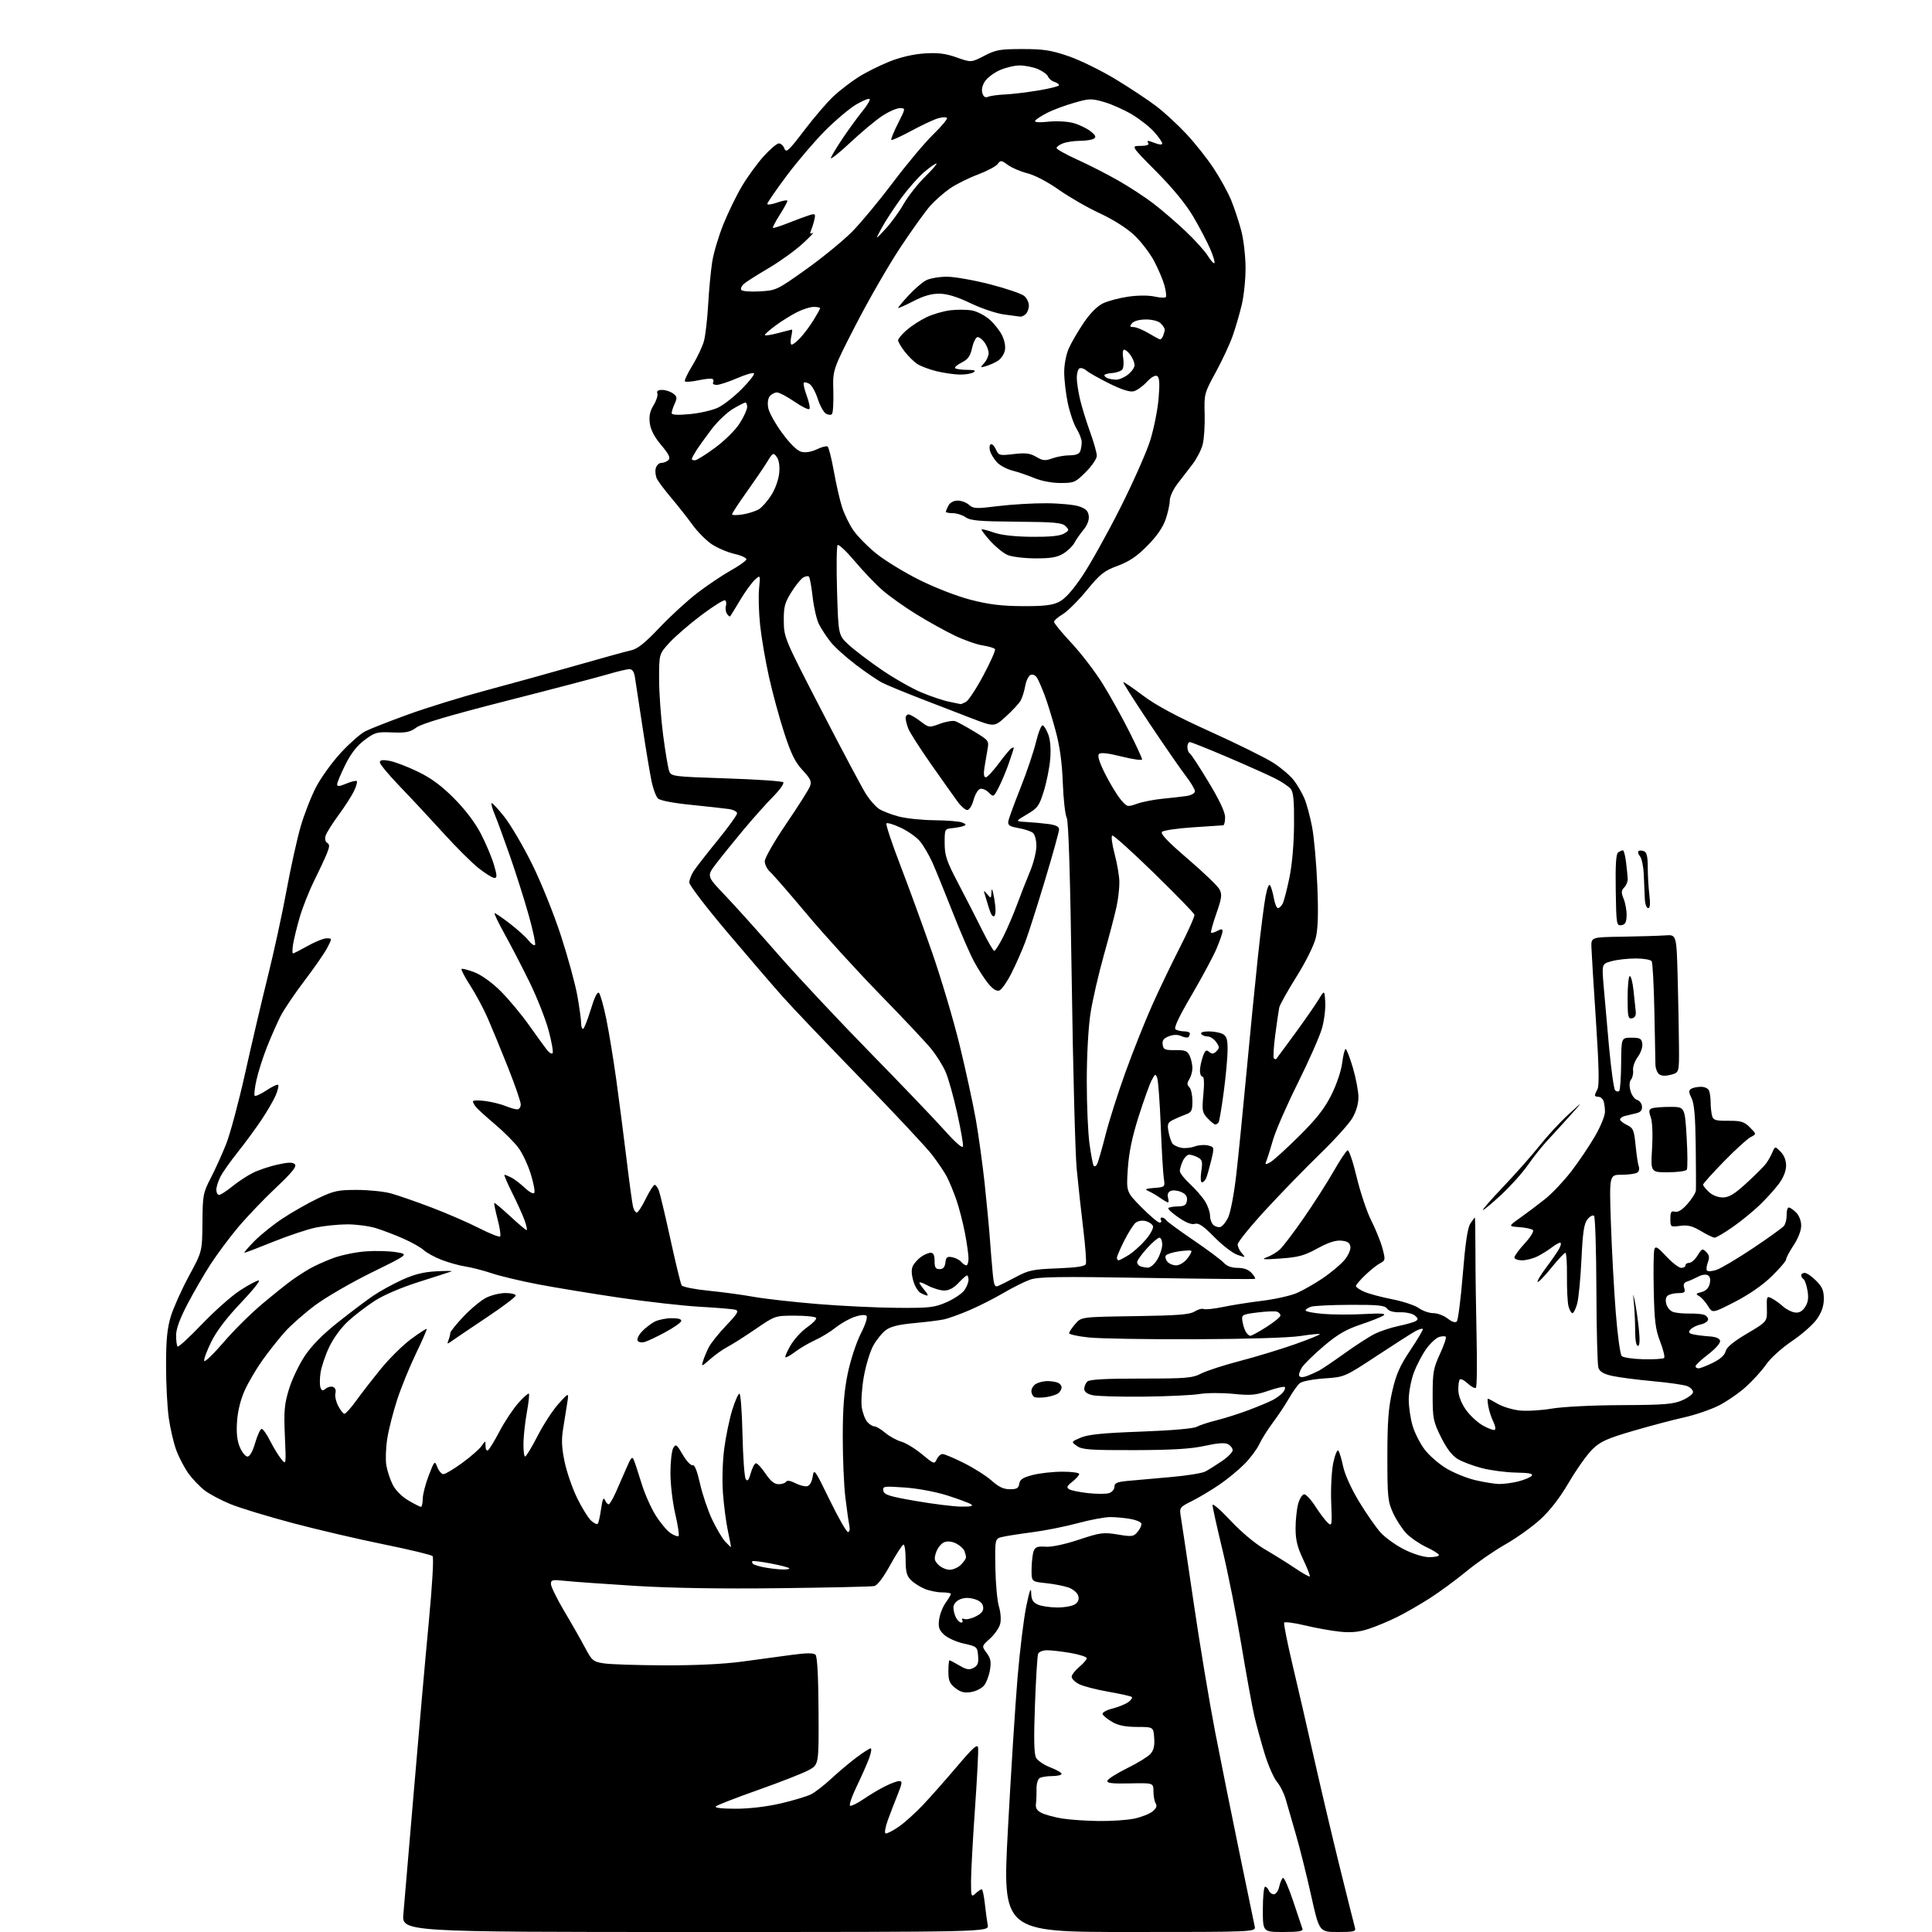 <?xml version="1.0" encoding="UTF-8" standalone="no"?>
<svg 
  version="1.1" 
  xmlns="http://www.w3.org/2000/svg" 
  xmlns:xlink="http://www.w3.org/1999/xlink" 
  xmlns:svg="http://www.w3.org/2000/svg"
  xmlns:rdf="http://www.w3.org/1999/02/22-rdf-syntax-ns#"
  xmlns:cc="http://creativecommons.org/ns#"
  xmlns:dc="http://purl.org/dc/elements/1.1/"
  viewBox="0 0 768 768"
  width="768"
  height="768"
>
<style>svg {background-color: white; }</style>"
<path stroke="none" fill="black" fill-rule="evenodd" d="M276.43,768.00C159.71,768.00 159.71,768.00 160.36,760.75C160.71,756.76 162.58,734.83 164.51,712.00C166.43,689.17 169.09,659.02 170.43,645.00C171.85,629.96 172.48,619.12 171.95,618.58C171.46,618.07 162.76,615.98 152.63,613.92C142.49,611.87 126.16,608.05 116.35,605.45C106.53,602.84 95.45,599.47 91.72,597.95C88.00,596.44 83.35,593.98 81.40,592.50C79.46,591.01 76.56,587.99 74.96,585.79C73.37,583.59 71.18,579.44 70.11,576.56C69.03,573.69 67.67,567.85 67.08,563.59C66.48,559.34 66.00,549.93 66.01,542.68C66.01,532.61 66.46,528.03 67.91,523.26C68.96,519.83 72.19,512.63 75.09,507.26C80.38,497.50 80.38,497.50 80.47,486.00C80.56,475.10 80.73,474.18 83.78,468.29C85.55,464.87 88.31,458.76 89.92,454.71C91.52,450.66 94.93,437.93 97.49,426.42C100.05,414.92 104.10,397.62 106.50,388.00C108.90,378.38 112.23,363.07 113.89,354.00C115.56,344.93 118.09,333.47 119.52,328.54C120.95,323.61 123.73,316.51 125.70,312.76C127.67,309.01 132.09,302.90 135.53,299.19C138.98,295.47 143.30,291.66 145.15,290.72C146.99,289.78 154.61,286.79 162.07,284.07C169.54,281.36 183.49,277.04 193.07,274.48C202.66,271.92 218.82,267.45 229.00,264.54C239.18,261.62 249.04,258.91 250.92,258.50C253.44,257.96 256.43,255.56 262.21,249.46C266.53,244.90 273.31,238.68 277.28,235.65C281.25,232.62 287.16,228.64 290.42,226.82C293.67,224.99 296.50,223.02 296.69,222.43C296.89,221.84 294.79,220.83 292.03,220.20C289.27,219.56 285.20,217.84 282.98,216.37C280.77,214.90 277.29,211.41 275.26,208.60C273.23,205.80 269.48,201.03 266.91,198.00C264.35,194.97 261.77,191.56 261.18,190.41C260.59,189.26 260.36,187.35 260.67,186.16C260.98,184.97 261.99,184.00 262.92,184.00C263.84,184.00 265.11,183.49 265.74,182.86C266.60,182.00 265.87,180.52 262.86,176.95C260.18,173.78 258.66,170.87 258.31,168.28C257.93,165.45 258.34,163.49 259.81,161.07C260.93,159.24 261.60,157.12 261.31,156.37C260.96,155.44 261.57,155.00 263.20,155.00C264.53,155.00 266.47,155.63 267.52,156.39C269.16,157.59 269.26,158.14 268.21,160.44C267.54,161.90 267.00,163.59 267.00,164.19C267.00,164.95 269.25,165.08 274.25,164.61C278.23,164.24 283.30,163.07 285.50,162.00C287.71,160.93 291.96,157.58 294.95,154.55C297.94,151.53 300.08,148.75 299.72,148.38C299.35,148.02 296.31,148.91 292.96,150.36C289.61,151.81 285.97,153.00 284.88,153.00C283.78,153.00 283.14,152.58 283.46,152.07C283.77,151.56 283.67,150.92 283.23,150.64C282.79,150.37 280.28,150.61 277.65,151.17C275.01,151.73 272.60,151.93 272.28,151.61C271.96,151.29 273.30,148.44 275.25,145.27C277.20,142.09 279.27,137.70 279.85,135.50C280.43,133.30 281.18,126.78 281.51,121.00C281.83,115.22 282.56,107.62 283.11,104.10C283.66,100.57 285.66,93.85 287.55,89.16C289.45,84.47 292.77,77.64 294.94,73.99C297.11,70.33 300.98,65.02 303.53,62.17C306.09,59.33 308.83,57.00 309.62,57.00C310.42,57.00 311.41,57.93 311.83,59.07C312.50,60.88 313.52,59.95 319.78,51.72C323.73,46.53 328.98,40.43 331.45,38.15C333.92,35.87 338.32,32.50 341.22,30.66C344.12,28.81 349.65,26.04 353.50,24.50C357.93,22.73 363.07,21.53 367.50,21.24C372.87,20.89 375.84,21.26 380.28,22.83C386.06,24.87 386.06,24.87 391.24,22.19C395.85,19.79 397.51,19.50 406.46,19.50C414.88,19.50 417.83,19.96 424.77,22.34C429.31,23.90 437.76,28.04 443.54,31.54C449.31,35.05 456.64,39.91 459.81,42.35C462.98,44.79 468.29,49.69 471.60,53.24C474.92,56.78 479.77,62.89 482.38,66.82C484.99,70.74 488.18,76.55 489.47,79.73C490.76,82.91 492.55,88.35 493.45,91.81C494.35,95.26 495.10,101.78 495.13,106.30C495.16,110.81 494.49,117.42 493.65,121.00C492.80,124.58 491.19,130.15 490.06,133.38C488.94,136.62 485.91,143.14 483.33,147.87C478.72,156.32 478.65,156.60 478.87,164.69C479.00,169.22 478.63,174.67 478.05,176.81C477.48,178.94 475.66,182.45 474.00,184.60C472.35,186.74 469.65,190.25 468.00,192.40C466.35,194.54 465.00,197.50 465.00,198.97C465.00,200.44 464.27,203.80 463.37,206.43C462.29,209.60 459.84,213.15 456.12,216.92C451.94,221.16 448.92,223.20 444.31,224.91C438.89,226.91 437.36,228.12 431.98,234.68C428.61,238.79 424.30,243.07 422.42,244.18C420.54,245.29 419.00,246.65 419.00,247.20C419.00,247.76 422.15,251.59 426.01,255.71C429.86,259.84 435.45,267.16 438.43,271.97C441.41,276.79 446.13,285.28 448.92,290.85C451.72,296.41 454.00,301.37 454.00,301.87C454.00,302.36 450.37,301.86 445.94,300.75C440.49,299.38 437.55,299.05 436.86,299.74C436.18,300.42 436.99,303.01 439.36,307.72C441.29,311.56 444.04,316.09 445.47,317.79C448.04,320.84 448.14,320.86 452.02,319.49C454.18,318.73 458.78,317.83 462.23,317.50C465.68,317.17 469.96,316.68 471.75,316.41C473.60,316.12 475.00,315.32 475.00,314.53C475.00,313.77 473.33,310.98 471.29,308.33C469.25,305.67 462.77,296.30 456.89,287.50C451.01,278.70 446.34,271.35 446.51,271.16C446.69,270.98 450.21,273.37 454.34,276.48C459.61,280.44 467.58,284.72 481.17,290.86C491.80,295.67 503.03,301.22 506.13,303.21C509.23,305.20 512.93,308.35 514.35,310.22C515.77,312.08 517.66,315.34 518.55,317.46C519.43,319.57 520.80,324.65 521.58,328.74C522.36,332.83 523.29,343.25 523.65,351.89C524.11,362.99 523.93,369.11 523.05,372.77C522.33,375.79 519.13,382.24 515.38,388.23C511.84,393.88 508.76,399.40 508.52,400.50C508.29,401.60 507.58,406.46 506.94,411.31C506.30,416.15 506.05,420.39 506.39,420.72C506.72,421.06 507.16,421.15 507.36,420.92C507.56,420.69 510.85,416.23 514.67,411.00C518.49,405.77 522.72,399.70 524.06,397.50C526.50,393.50 526.50,393.50 526.81,398.30C526.98,400.94 526.39,405.66 525.50,408.80C524.61,411.93 520.30,421.70 515.92,430.50C511.54,439.30 507.11,449.43 506.08,453.00C505.05,456.57 503.87,460.34 503.45,461.37C502.78,463.02 502.94,463.10 504.87,462.07C506.06,461.43 511.22,456.76 516.33,451.69C523.35,444.74 526.51,440.70 529.24,435.25C531.31,431.11 533.15,425.67 533.54,422.51C533.92,419.48 534.54,417.00 534.91,417.00C535.29,417.00 536.59,420.37 537.80,424.48C539.01,428.59 540.00,433.84 540.00,436.14C540.00,438.77 539.10,441.87 537.57,444.47C536.24,446.74 530.50,453.10 524.82,458.60C519.15,464.09 509.44,474.08 503.25,480.79C497.06,487.50 492.00,493.74 492.00,494.67C492.00,495.59 492.75,497.17 493.66,498.17C495.25,499.93 495.18,499.96 491.91,498.83C490.03,498.18 485.90,495.01 482.72,491.77C478.34,487.31 476.46,486.04 474.99,486.50C473.70,486.91 471.48,486.05 468.45,483.96C465.92,482.23 464.13,480.54 464.45,480.21C464.78,479.89 466.50,479.59 468.27,479.56C470.83,479.51 471.57,479.04 471.82,477.26C472.04,475.66 471.42,474.69 469.63,473.88C468.25,473.25 466.37,473.03 465.45,473.38C464.37,473.80 463.96,474.73 464.29,476.01C464.58,477.11 464.59,478.00 464.31,478.00C464.03,478.00 462.61,477.17 461.15,476.16C459.69,475.15 457.60,473.93 456.50,473.45C454.89,472.74 455.34,472.50 458.83,472.22C463.16,471.88 463.16,471.88 462.61,468.19C462.32,466.16 461.77,456.85 461.41,447.50C461.04,438.15 460.41,429.61 460.01,428.52C459.35,426.71 459.16,426.80 457.75,429.52C456.91,431.16 454.58,437.68 452.57,444.00C450.01,452.09 448.75,458.22 448.32,464.65C447.71,473.79 447.71,473.79 453.74,479.90C457.05,483.25 460.30,486.00 460.94,486.00C461.59,486.00 461.84,485.55 461.50,485.00C461.16,484.45 461.33,484.00 461.88,484.00C462.43,484.00 463.16,484.44 463.49,484.98C463.82,485.52 468.72,489.11 474.37,492.96C480.03,496.81 485.47,500.87 486.48,501.98C487.69,503.31 489.57,504.00 492.00,504.00C494.42,504.00 496.31,504.69 497.51,506.01C498.50,507.11 499.14,508.17 498.91,508.36C498.68,508.55 479.38,508.38 456.00,507.99C420.77,507.40 412.82,507.52 409.50,508.68C407.30,509.45 402.57,511.80 399.00,513.91C395.43,516.02 389.35,519.11 385.50,520.77C381.65,522.43 377.02,524.10 375.20,524.48C373.39,524.87 368.07,525.53 363.37,525.96C357.37,526.50 354.04,527.32 352.17,528.71C350.70,529.79 348.45,532.56 347.17,534.85C345.88,537.15 344.18,542.74 343.38,547.27C342.59,551.79 342.22,557.30 342.58,559.50C342.93,561.70 343.91,564.29 344.76,565.25C345.61,566.21 346.88,567.00 347.58,567.00C348.28,567.00 350.22,568.16 351.91,569.58C353.59,570.99 356.44,572.56 358.24,573.06C360.03,573.55 363.74,575.81 366.47,578.07C371.25,582.03 371.47,582.10 372.37,580.09C372.89,578.94 373.92,578.00 374.68,578.00C375.43,578.00 379.30,579.63 383.27,581.63C387.25,583.62 392.19,586.77 394.25,588.63C396.97,591.07 398.95,592.00 401.43,592.00C404.20,592.00 404.92,591.58 405.18,589.81C405.43,588.11 406.62,587.33 410.50,586.33C413.25,585.62 418.54,585.03 422.25,585.02C425.96,585.01 429.00,585.42 429.00,585.93C429.00,586.44 427.78,587.81 426.29,588.99C424.10,590.71 423.85,591.29 425.01,592.00C425.79,592.49 429.21,593.18 432.60,593.55C435.99,593.91 439.72,593.91 440.88,593.54C442.05,593.17 443.00,592.04 443.00,591.03C443.00,589.54 444.00,589.09 448.25,588.68C451.14,588.41 458.74,587.73 465.14,587.18C471.55,586.63 477.85,585.63 479.14,584.94C480.44,584.26 483.41,582.40 485.75,580.80C488.09,579.21 490.00,577.27 490.00,576.49C490.00,575.71 489.18,574.63 488.17,574.09C486.91,573.42 484.04,573.62 478.92,574.75C473.44,575.96 466.13,576.40 451.00,576.45C433.34,576.49 430.17,576.27 428.12,574.82C425.75,573.13 425.75,573.13 429.62,571.48C432.55,570.23 438.40,569.64 453.50,569.09C465.51,568.65 474.37,567.89 475.67,567.19C476.87,566.54 480.47,565.36 483.67,564.57C486.88,563.77 492.56,561.97 496.31,560.55C500.05,559.14 504.36,557.35 505.88,556.56C507.40,555.77 509.24,554.42 509.97,553.54C510.69,552.67 511.03,551.69 510.71,551.38C510.39,551.06 507.47,551.72 504.21,552.85C499.14,554.60 497.15,554.78 490.24,554.08C485.81,553.64 479.78,553.66 476.84,554.14C473.90,554.62 463.85,555.09 454.50,555.19C445.15,555.29 436.04,555.02 434.25,554.60C432.14,554.11 431.00,553.24 431.00,552.12C431.00,551.17 431.54,549.86 432.20,549.20C433.05,548.35 439.20,548.00 453.49,548.00C471.67,548.00 473.95,547.81 477.54,545.98C479.72,544.87 486.68,542.62 493.00,540.98C499.32,539.33 509.12,536.35 514.78,534.35C520.43,532.35 524.88,530.54 524.66,530.33C524.45,530.11 520.95,530.46 516.89,531.09C512.52,531.77 495.40,532.30 475.00,532.37C456.02,532.44 437.01,532.12 432.75,531.66C428.49,531.21 425.00,530.44 425.00,529.97C425.00,529.50 426.09,527.85 427.41,526.31C429.83,523.50 429.83,523.50 451.16,523.19C468.12,522.94 472.98,522.56 474.83,521.36C476.11,520.53 477.76,520.08 478.49,520.36C479.21,520.64 482.67,520.27 486.16,519.54C489.65,518.81 496.65,517.70 501.70,517.09C506.76,516.47 512.95,515.09 515.46,514.02C517.96,512.94 522.65,510.27 525.87,508.09C529.09,505.90 532.94,502.67 534.42,500.92C535.92,499.13 536.97,496.80 536.80,495.61C536.58,494.03 535.67,493.42 533.20,493.18C530.91,492.96 528.03,493.90 523.70,496.27C518.50,499.13 516.12,499.78 509.00,500.28C502.30,500.76 501.14,500.66 503.50,499.82C505.15,499.23 507.51,497.83 508.74,496.71C509.96,495.59 514.24,489.97 518.24,484.20C522.23,478.44 527.57,470.10 530.10,465.67C532.62,461.23 535.14,457.45 535.69,457.27C536.24,457.09 537.87,461.87 539.30,467.91C540.74,473.94 543.35,481.72 545.10,485.19C546.86,488.66 548.87,493.64 549.56,496.26C550.76,500.77 550.71,501.08 548.66,502.13C547.47,502.74 544.81,504.85 542.75,506.82C540.69,508.79 539.00,510.77 539.00,511.22C539.00,511.67 540.46,512.68 542.25,513.48C544.04,514.27 549.03,515.62 553.34,516.46C557.65,517.30 562.45,518.89 564.00,520.00C565.54,521.10 568.14,522.00 569.77,522.00C571.40,522.00 573.95,522.96 575.44,524.13C577.14,525.47 578.49,525.91 579.09,525.31C579.61,524.79 580.69,516.35 581.48,506.56C582.49,494.13 583.40,488.05 584.49,486.38C585.34,485.07 586.15,484.00 586.27,484.00C586.40,484.00 586.50,490.19 586.51,497.75C586.51,505.31 586.72,520.37 586.96,531.21C587.21,542.06 587.09,551.25 586.70,551.63C586.31,552.02 584.87,551.29 583.50,550.00C582.13,548.71 580.69,547.97 580.31,548.36C579.92,548.75 579.65,550.68 579.71,552.66C579.77,554.89 580.91,557.83 582.70,560.38C584.28,562.63 587.34,565.47 589.49,566.68C591.64,567.88 593.76,568.65 594.20,568.38C594.63,568.11 594.38,566.67 593.64,565.19C592.89,563.71 592.01,561.04 591.67,559.25C591.33,557.46 591.24,556.00 591.47,556.00C591.70,556.00 593.44,556.92 595.33,558.03C597.23,559.15 601.08,560.34 603.88,560.67C606.69,561.00 612.48,560.68 616.74,559.96C621.21,559.20 632.97,558.61 644.50,558.56C661.63,558.49 665.11,558.21 668.75,556.63C671.09,555.61 673.00,554.15 673.00,553.37C673.00,552.59 671.99,551.53 670.75,551.02C669.51,550.50 663.33,549.61 657.00,549.04C650.67,548.46 643.38,547.51 640.79,546.93C637.38,546.15 635.90,545.26 635.38,543.68C635.00,542.48 634.64,528.60 634.59,512.83C634.54,497.07 634.12,483.79 633.66,483.33C633.20,482.87 632.04,483.47 631.07,484.67C629.67,486.39 629.18,489.65 628.65,500.67C628.29,508.27 627.52,516.19 626.95,518.25C626.37,520.31 625.53,522.00 625.06,522.00C624.60,522.00 623.90,520.76 623.50,519.25C623.11,517.74 622.84,512.34 622.89,507.25C622.95,502.16 622.66,498.00 622.25,498.00C621.84,498.01 619.31,500.72 616.62,504.04C613.94,507.36 611.51,509.85 611.23,509.57C610.95,509.28 612.51,506.68 614.70,503.78C616.88,500.87 619.21,497.49 619.87,496.25C620.53,495.01 620.67,494.00 620.17,494.00C619.67,494.00 618.20,494.84 616.88,495.86C615.57,496.88 613.06,498.46 611.30,499.36C609.54,500.26 606.73,501.00 605.05,501.00C603.37,501.00 602.00,500.49 602.00,499.86C602.00,499.24 603.85,496.72 606.11,494.27C608.37,491.82 609.83,489.43 609.36,488.97C608.89,488.51 606.48,487.99 604.00,487.81C599.50,487.50 599.50,487.50 604.43,484.00C607.15,482.07 611.61,478.70 614.36,476.50C617.10,474.30 621.76,469.35 624.71,465.50C627.66,461.65 631.85,455.42 634.03,451.66C636.22,447.90 638.00,443.55 638.00,441.99C638.00,440.44 637.73,438.45 637.39,437.58C637.06,436.71 636.16,436.00 635.39,436.00C634.63,436.00 634.00,435.75 634.00,435.43C634.00,435.12 634.47,433.99 635.04,432.92C635.77,431.55 635.59,423.53 634.41,405.74C633.48,391.86 632.68,378.71 632.61,376.52C632.50,372.54 632.50,372.54 645.00,372.35C651.88,372.24 659.51,372.00 661.97,371.83C666.44,371.50 666.44,371.50 666.90,388.50C667.14,397.85 667.38,410.20 667.42,415.93C667.50,426.37 667.50,426.37 664.16,427.24C661.94,427.81 660.37,427.72 659.46,426.97C658.71,426.34 658.08,424.63 658.06,423.17C658.04,421.70 657.86,412.11 657.64,401.86C657.43,391.62 656.95,382.73 656.57,382.11C656.19,381.50 653.32,381.00 650.19,381.01C647.06,381.01 642.76,381.49 640.63,382.09C636.76,383.16 636.76,383.16 637.42,391.33C637.79,395.82 638.77,406.93 639.60,416.00C640.44,425.07 641.54,432.92 642.04,433.43C642.55,433.95 643.28,434.05 643.66,433.67C644.04,433.29 644.39,428.37 644.43,422.74C644.50,412.50 644.50,412.50 648.50,412.50C651.95,412.50 652.55,412.83 652.84,414.89C653.03,416.22 652.22,418.56 651.02,420.18C649.84,421.79 649.01,424.14 649.17,425.41C649.34,426.68 648.98,428.35 648.38,429.11C647.68,430.00 647.60,431.62 648.15,433.63C648.61,435.36 649.80,436.97 650.77,437.23C651.75,437.49 652.62,438.66 652.71,439.84C652.83,441.42 652.16,442.15 650.19,442.59C648.71,442.92 646.71,443.40 645.75,443.66C644.79,443.92 644.00,444.53 644.00,445.01C644.00,445.50 645.24,446.48 646.75,447.21C649.23,448.39 649.57,449.19 650.18,455.35C650.55,459.10 651.12,462.88 651.46,463.75C651.79,464.63 651.49,465.71 650.78,466.15C650.08,466.60 647.30,466.98 644.60,466.98C639.71,467.00 639.71,467.00 640.36,486.25C640.72,496.84 641.59,512.81 642.29,521.73C642.99,530.66 644.06,538.46 644.65,539.05C645.25,539.65 649.13,540.22 653.28,540.32C657.42,540.42 661.13,540.19 661.51,539.82C661.89,539.44 661.18,536.52 659.95,533.32C658.06,528.44 657.65,525.15 657.39,513.00C657.22,505.02 657.32,497.69 657.62,496.70C658.08,495.20 658.86,495.65 662.40,499.45C664.73,501.95 667.40,504.00 668.32,504.00C669.24,504.00 670.00,503.55 670.00,503.00C670.00,502.45 670.68,502.00 671.51,502.00C672.35,502.00 673.84,500.66 674.83,499.03C676.49,496.31 676.77,496.20 678.24,497.67C679.45,498.88 679.62,499.88 678.92,501.72C678.40,503.07 678.22,504.55 678.51,505.02C678.81,505.50 680.50,505.40 682.27,504.81C684.05,504.23 690.56,500.37 696.73,496.25C702.91,492.12 708.49,488.11 709.13,487.34C709.78,486.56 710.26,484.60 710.22,482.97C710.17,481.33 710.55,480.00 711.07,480.00C711.58,480.00 712.90,480.90 714.00,482.00C715.18,483.18 716.00,485.33 716.00,487.25C715.99,489.18 714.78,492.32 713.00,495.00C711.35,497.48 710.01,500.01 710.00,500.64C710.00,501.27 707.41,504.30 704.25,507.38C700.63,510.90 695.21,514.65 689.61,517.52C680.73,522.08 680.73,522.08 678.93,519.13C677.94,517.50 676.37,515.75 675.44,515.23C673.98,514.41 674.10,514.19 676.36,513.62C678.05,513.20 679.20,512.06 679.62,510.38C680.04,508.69 679.80,507.50 678.93,506.96C678.15,506.47 676.53,506.69 675.05,507.49C673.65,508.23 671.68,509.10 670.68,509.42C669.39,509.82 669.05,510.57 669.50,512.00C670.03,513.68 669.68,514.00 667.32,514.02C665.77,514.02 663.88,514.43 663.11,514.91C662.21,515.48 661.95,516.67 662.37,518.33C662.72,519.72 663.97,521.17 665.15,521.55C666.34,521.92 669.15,522.20 671.40,522.15C673.66,522.11 676.29,522.31 677.25,522.60C678.21,522.90 679.00,523.74 679.00,524.49C679.00,525.23 677.68,526.13 676.07,526.48C674.46,526.84 672.62,527.76 671.98,528.52C671.06,529.64 671.29,530.02 673.16,530.44C674.45,530.73 677.30,531.09 679.49,531.23C682.12,531.41 683.58,532.02 683.77,533.02C683.93,533.88 681.87,536.21 679.03,538.38C676.26,540.49 674.00,542.62 674.00,543.11C674.00,543.60 674.56,543.97 675.25,543.94C675.94,543.91 678.51,542.90 680.96,541.69C683.83,540.28 685.61,538.67 685.96,537.16C686.34,535.56 689.02,533.34 694.51,530.09C702.50,525.36 702.50,525.36 702.36,520.21C702.23,515.25 702.31,515.09 704.36,516.15C705.54,516.76 707.53,518.19 708.78,519.33C710.04,520.47 712.15,521.55 713.49,521.73C715.19,521.96 716.40,521.32 717.55,519.56C718.75,517.74 719.00,515.98 718.51,513.04C718.13,510.82 717.42,508.76 716.91,508.45C716.41,508.14 716.00,507.46 716.00,506.94C716.00,506.42 716.64,506.00 717.42,506.00C718.21,506.00 720.23,507.38 721.92,509.08C724.36,511.52 725.00,513.01 725.00,516.27C725.00,519.13 724.16,521.60 722.28,524.31C720.79,526.47 716.31,530.43 712.33,533.11C708.24,535.88 703.80,539.89 702.09,542.37C700.44,544.77 696.79,548.80 693.99,551.32C691.19,553.83 686.29,557.20 683.09,558.80C679.90,560.39 673.73,562.49 669.39,563.45C665.05,564.41 655.94,566.83 649.15,568.81C638.79,571.84 636.20,573.01 633.04,576.08C630.97,578.09 626.75,584.01 623.67,589.25C619.94,595.60 616.09,600.55 612.14,604.13C608.87,607.09 602.67,611.50 598.35,613.95C594.03,616.39 587.12,621.17 583.00,624.57C578.88,627.96 572.35,632.77 568.50,635.24C564.65,637.72 558.80,641.09 555.50,642.73C552.20,644.38 547.08,646.52 544.12,647.49C540.13,648.79 537.15,649.08 532.62,648.62C529.25,648.27 523.00,647.15 518.73,646.12C514.45,645.10 510.74,644.61 510.48,645.03C510.22,645.45 511.76,653.15 513.89,662.15C516.03,671.14 519.90,687.95 522.49,699.50C525.09,711.05 529.66,730.40 532.65,742.50C535.64,754.60 538.32,765.29 538.61,766.25C539.08,767.81 538.32,768.00 531.78,768.00C524.42,768.00 524.42,768.00 521.14,753.25C519.34,745.14 516.61,734.23 515.07,729.00C513.53,723.77 511.75,717.61 511.11,715.30C510.47,712.98 508.89,709.83 507.60,708.30C506.32,706.76 504.10,701.67 502.67,696.99C501.25,692.31 499.40,685.55 498.57,681.95C497.74,678.36 495.45,665.77 493.48,653.96C491.52,642.16 488.13,625.14 485.96,616.14C483.78,607.14 482.00,599.10 482.00,598.28C482.00,597.47 485.21,600.23 489.13,604.43C493.41,609.01 498.90,613.61 502.88,615.93C506.52,618.06 511.93,621.43 514.89,623.43C517.85,625.42 520.45,626.88 520.66,626.67C520.88,626.46 519.69,623.41 518.03,619.89C515.70,614.98 515.00,612.11 515.01,607.50C515.01,604.20 515.48,599.81 516.05,597.75C516.63,595.69 517.70,594.00 518.44,594.00C519.18,594.00 521.19,596.18 522.91,598.86C524.62,601.53 526.82,604.43 527.80,605.31C529.48,606.84 529.55,606.45 529.17,597.14C528.96,591.72 529.32,584.79 529.98,581.58C530.65,578.39 531.55,576.17 531.99,576.64C532.43,577.11 533.29,579.93 533.91,582.90C534.58,586.10 537.14,591.77 540.22,596.86C543.07,601.57 546.92,607.12 548.78,609.18C550.64,611.24 554.90,614.29 558.24,615.96C561.85,617.76 565.88,619.00 568.16,619.00C570.27,619.00 572.00,618.63 572.00,618.17C572.00,617.71 569.78,616.30 567.06,615.03C564.34,613.75 560.76,611.31 559.11,609.61C557.45,607.90 555.07,604.25 553.80,601.50C551.68,596.89 551.50,595.15 551.50,579.00C551.50,565.24 551.92,559.69 553.44,553.03C555.00,546.24 556.45,542.97 560.70,536.61C563.62,532.25 565.82,528.49 565.59,528.26C565.36,528.03 564.12,528.39 562.84,529.05C561.55,529.72 554.65,534.13 547.50,538.84C534.50,547.40 534.50,547.40 526.40,547.95C521.91,548.26 517.59,549.09 516.70,549.83C515.81,550.57 513.88,553.27 512.41,555.83C510.94,558.40 508.05,562.75 505.99,565.50C503.93,568.25 501.50,572.12 500.59,574.09C499.67,576.07 497.03,579.61 494.71,581.96C492.39,584.31 487.90,588.00 484.73,590.17C481.55,592.33 476.67,595.26 473.87,596.66C468.78,599.22 468.78,599.22 469.46,603.36C469.84,605.64 472.12,620.92 474.53,637.32C476.94,653.73 480.76,676.68 483.01,688.32C485.27,699.97 489.63,721.65 492.70,736.50C495.78,751.35 498.50,764.51 498.76,765.75C499.23,768.00 499.23,768.00 448.86,768.00C398.48,768.00 398.48,768.00 400.66,727.25C401.86,704.84 403.58,677.73 404.48,667.00C405.38,656.27 406.94,643.45 407.96,638.50C409.22,632.40 409.85,630.66 409.91,633.09C409.98,635.92 410.54,636.92 412.55,637.84C413.95,638.48 417.46,639.00 420.36,639.00C423.25,639.00 426.43,638.40 427.43,637.67C428.67,636.77 429.03,635.68 428.58,634.26C428.22,633.11 426.47,631.66 424.71,631.05C422.94,630.43 418.91,629.65 415.75,629.32C410.00,628.72 410.00,628.72 410.07,623.61C410.11,620.80 410.49,617.61 410.91,616.53C411.53,614.95 412.47,614.61 415.64,614.84C418.07,615.01 423.18,613.93 428.85,612.05C437.40,609.21 438.58,609.05 444.30,609.99C450.08,610.94 450.62,610.86 452.28,608.85C453.26,607.67 453.90,606.20 453.70,605.60C453.50,605.00 451.57,604.19 449.42,603.81C447.26,603.43 443.72,603.09 441.55,603.06C439.38,603.03 433.53,604.10 428.55,605.45C423.57,606.80 415.45,608.43 410.50,609.07C405.55,609.71 400.15,610.55 398.50,610.94C395.50,611.63 395.50,611.63 395.67,623.07C395.77,629.36 396.40,636.33 397.08,638.56C397.78,640.88 398.00,643.86 397.59,645.51C397.19,647.10 395.36,649.74 393.53,651.38C390.20,654.35 390.20,654.35 392.21,657.07C393.81,659.23 394.07,660.61 393.52,663.89C393.14,666.15 392.08,668.91 391.16,670.03C390.25,671.15 387.92,672.31 386.00,672.62C383.34,673.05 381.84,672.66 379.75,671.02C377.49,669.24 377.00,668.07 377.00,664.43C377.00,661.99 377.20,660.00 377.44,660.00C377.69,660.00 379.46,660.93 381.39,662.07C384.22,663.74 385.29,663.91 387.00,663.00C388.67,662.11 389.05,661.10 388.81,658.20C388.51,654.65 388.34,654.50 383.16,653.35C380.22,652.71 376.69,651.12 375.31,649.84C373.27,647.93 372.90,646.82 373.31,643.80C373.58,641.76 374.74,638.77 375.90,637.14C377.05,635.52 378.00,633.92 378.00,633.60C378.00,633.27 376.41,633.00 374.47,633.00C372.53,633.00 369.41,632.36 367.56,631.59C365.70,630.81 363.24,629.24 362.09,628.09C360.43,626.43 360.00,624.75 360.00,620.00C360.00,616.70 359.63,614.00 359.17,614.00C358.72,614.00 356.36,617.62 353.92,622.04C351.10,627.17 348.78,630.23 347.50,630.49C346.40,630.72 329.52,631.10 310.00,631.33C286.71,631.62 266.94,631.30 252.50,630.41C240.40,629.66 227.91,628.77 224.75,628.43C219.59,627.87 219.00,627.99 219.00,629.66C219.00,630.68 221.40,635.56 224.33,640.51C227.27,645.45 230.98,651.98 232.58,655.00C235.30,660.13 235.80,660.55 240.00,661.21C242.47,661.61 253.28,661.96 264.00,662.00C276.49,662.04 287.64,661.51 295.00,660.51C301.32,659.65 310.24,658.45 314.81,657.83C320.73,657.04 323.43,657.03 324.19,657.79C324.88,658.48 325.31,666.48 325.38,680.15C325.50,701.44 325.50,701.44 321.50,703.64C319.30,704.84 310.30,708.38 301.50,711.49C292.70,714.60 285.07,717.56 284.55,718.07C283.97,718.64 286.99,719.00 292.43,719.00C297.90,719.00 304.72,718.19 310.38,716.88C315.39,715.71 320.82,714.08 322.44,713.25C324.06,712.43 327.66,709.63 330.44,707.05C333.22,704.46 337.70,700.69 340.39,698.67C343.09,696.65 345.65,695.00 346.10,695.00C346.55,695.00 346.30,696.69 345.56,698.75C344.82,700.81 342.59,705.87 340.60,710.00C338.61,714.12 337.42,717.64 337.95,717.82C338.49,718.00 340.86,716.82 343.22,715.21C345.57,713.59 349.39,711.31 351.71,710.14C354.03,708.96 356.61,708.00 357.46,708.00C358.76,708.00 358.68,708.78 356.88,713.25C355.71,716.14 353.94,720.75 352.94,723.50C351.94,726.25 351.53,728.64 352.03,728.82C352.52,729.00 354.86,727.81 357.22,726.19C359.57,724.56 363.98,720.59 367.02,717.37C370.06,714.14 376.13,707.27 380.52,702.09C386.89,694.58 388.56,693.11 388.81,694.76C388.98,695.91 388.42,706.86 387.56,719.11C386.70,731.36 386.00,744.29 386.00,747.85C386.00,754.04 386.08,754.24 387.83,752.65C388.83,751.74 389.93,751.00 390.26,751.00C390.59,751.00 391.14,753.59 391.49,756.75C391.84,759.91 392.36,763.74 392.64,765.25C393.16,768.00 393.16,768.00 276.43,768.00zM510.11,768.00C502.00,768.00 502.00,768.00 502.00,759.00C502.00,754.05 502.40,750.00 502.89,750.00C503.38,750.00 504.05,750.67 504.36,751.50C504.68,752.33 505.59,753.00 506.39,753.00C507.19,753.00 508.14,751.66 508.50,750.01C508.86,748.37 509.53,746.79 509.99,746.50C510.45,746.22 512.28,750.38 514.06,755.74C515.84,761.11 517.50,766.06 517.75,766.75C518.10,767.69 516.17,768.00 510.11,768.00zM436.70,723.88C441.76,723.95 448.17,723.51 450.94,722.92C453.71,722.33 456.95,721.05 458.15,720.08C459.66,718.86 460.04,717.89 459.42,716.91C458.93,716.14 458.52,713.98 458.51,712.12C458.50,708.73 458.50,708.73 449.15,708.93C441.90,709.08 439.89,708.83 440.22,707.84C440.46,707.13 443.99,704.91 448.07,702.89C452.16,700.88 456.32,698.33 457.31,697.22C458.61,695.77 459.04,693.98 458.81,690.85C458.50,686.50 458.50,686.50 451.99,686.48C447.32,686.47 444.51,685.90 442.07,684.47C440.19,683.38 438.49,681.98 438.29,681.37C438.09,680.76 439.85,679.77 442.21,679.18C444.57,678.58 447.40,677.43 448.50,676.63C449.60,675.82 450.24,674.91 449.92,674.59C449.61,674.27 445.40,673.33 440.58,672.49C435.76,671.65 430.51,670.28 428.91,669.45C427.31,668.63 426.00,667.33 426.00,666.56C426.00,665.80 427.35,664.04 429.00,662.65C430.65,661.27 432.00,659.70 432.00,659.17C432.00,658.64 429.15,657.71 425.67,657.10C422.19,656.50 417.96,656.00 416.28,656.00C414.52,656.00 412.98,656.62 412.66,657.45C412.35,658.25 411.79,667.38 411.41,677.75C410.91,691.09 411.04,697.21 411.84,698.71C412.47,699.87 415.01,701.60 417.49,702.55C419.97,703.50 422.00,704.66 422.00,705.14C422.00,705.61 420.31,706.01 418.25,706.02C416.19,706.02 413.93,706.39 413.24,706.83C412.54,707.27 412.00,709.18 412.04,711.07C412.08,712.96 411.98,715.61 411.81,716.97C411.58,718.80 412.17,719.76 414.11,720.70C415.55,721.40 419.15,722.38 422.11,722.87C425.08,723.36 431.64,723.82 436.70,723.88zM382.09,645.00C382.66,645.00 382.84,644.56 382.51,644.01C382.16,643.46 382.54,643.27 383.36,643.58C384.16,643.89 386.24,643.41 387.97,642.51C390.27,641.33 391.04,640.30 390.81,638.73C390.60,637.27 389.44,636.26 387.23,635.63C385.02,635.00 383.15,635.07 381.48,635.83C379.99,636.50 379.00,637.79 379.00,639.04C379.00,640.19 379.47,642.00 380.04,643.07C380.60,644.13 381.53,645.00 382.09,645.00zM310.92,623.89C312.80,623.95 314.06,623.72 313.72,623.39C313.39,623.05 310.05,622.20 306.31,621.49C302.56,620.78 299.31,620.38 299.08,620.60C298.85,620.82 298.96,621.30 299.32,621.66C299.68,622.02 301.67,622.64 303.74,623.04C305.81,623.44 309.04,623.82 310.92,623.89zM377.50,624.00C378.88,624.00 380.90,623.10 382.00,622.00C383.10,620.90 384.00,619.59 384.00,619.08C384.00,618.58 383.72,617.44 383.38,616.54C383.04,615.65 381.57,614.32 380.13,613.58C378.50,612.75 376.70,612.54 375.38,613.04C374.21,613.48 372.76,615.25 372.16,616.96C371.24,619.62 371.37,620.37 373.04,622.04C374.12,623.12 376.12,624.00 377.50,624.00zM290.55,615.00C290.66,615.00 290.14,612.19 289.39,608.75C288.64,605.31 287.74,598.45 287.38,593.50C287.01,588.28 287.23,580.81 287.91,575.72C288.55,570.90 289.98,564.03 291.08,560.47C292.18,556.91 293.47,554.00 293.94,554.00C294.41,554.00 294.96,561.31 295.15,570.25C295.35,579.19 295.93,587.15 296.43,587.94C297.13,589.03 297.61,588.47 298.43,585.62C299.02,583.54 299.93,581.77 300.46,581.68C300.99,581.58 302.71,583.41 304.28,585.75C306.30,588.76 307.83,590.00 309.51,590.00C310.81,590.00 312.16,589.55 312.50,589.00C312.88,588.38 314.23,588.59 316.12,589.56C317.78,590.42 319.89,590.98 320.82,590.80C321.87,590.60 322.71,589.17 323.05,586.99C323.58,583.64 323.84,584.00 329.80,596.25C333.21,603.26 336.49,609.00 337.08,609.00C337.73,609.00 337.93,607.89 337.60,606.25C337.29,604.74 336.58,599.69 336.02,595.03C335.46,590.37 335.01,579.57 335.01,571.03C335.02,559.55 335.54,553.02 336.98,546.01C338.08,540.72 340.35,533.74 342.14,530.23C344.06,526.45 344.97,523.58 344.42,523.04C343.88,522.52 341.90,522.71 339.64,523.50C337.52,524.23 334.15,526.15 332.14,527.76C330.14,529.37 326.48,531.61 324.00,532.73C321.52,533.86 317.96,535.95 316.07,537.38C314.19,538.81 312.44,539.78 312.20,539.53C311.96,539.29 312.91,537.13 314.32,534.72C315.72,532.32 318.69,529.10 320.92,527.56C323.14,526.01 324.72,524.36 324.42,523.88C324.13,523.39 320.34,523.00 316.00,523.00C308.12,523.00 308.12,523.00 300.31,528.35C296.01,531.29 291.04,534.45 289.26,535.37C287.48,536.28 284.38,538.48 282.37,540.24C278.84,543.35 278.75,543.37 279.49,540.98C279.91,539.61 280.93,537.16 281.77,535.53C282.60,533.90 285.72,530.00 288.71,526.87C293.25,522.11 293.84,521.09 292.32,520.65C291.32,520.37 285.10,519.84 278.50,519.48C271.90,519.12 257.50,517.50 246.50,515.89C235.50,514.27 220.88,511.87 214.00,510.56C207.12,509.25 198.80,507.27 195.50,506.16C192.20,505.05 187.47,503.83 185.00,503.45C182.53,503.07 178.25,501.88 175.50,500.80C172.75,499.73 169.60,498.01 168.49,496.98C167.38,495.95 163.78,493.90 160.49,492.44C157.20,490.97 152.25,489.08 149.50,488.22C146.75,487.37 141.57,486.69 138.00,486.70C134.43,486.72 128.80,487.29 125.50,487.98C122.20,488.67 114.61,491.20 108.63,493.61C102.66,496.03 97.50,498.00 97.17,498.00C96.85,498.00 98.59,495.95 101.04,493.44C103.49,490.93 108.58,486.84 112.35,484.35C116.12,481.86 122.40,478.29 126.32,476.41C132.72,473.35 134.31,473.00 141.97,473.01C146.66,473.02 152.75,473.65 155.50,474.42C158.25,475.19 165.45,477.69 171.50,479.99C177.55,482.28 186.03,485.96 190.34,488.16C194.65,490.35 198.46,491.87 198.81,491.53C199.15,491.18 198.70,488.11 197.81,484.70C196.92,481.29 196.32,478.36 196.48,478.20C196.64,478.03 199.47,480.39 202.77,483.45C206.07,486.50 209.02,489.00 209.34,489.00C209.65,489.00 209.31,487.29 208.57,485.21C207.84,483.13 205.60,478.18 203.61,474.21C201.61,470.24 200.24,467.00 200.55,467.00C200.87,467.00 202.11,467.50 203.32,468.12C204.52,468.74 206.91,470.58 208.64,472.21C210.38,473.86 212.05,474.74 212.39,474.19C212.72,473.64 212.10,470.30 211.01,466.76C209.92,463.22 207.75,458.57 206.19,456.41C204.63,454.26 200.46,450.05 196.92,447.06C193.39,444.07 189.94,440.95 189.25,440.12C188.56,439.29 188.00,438.26 188.00,437.83C188.00,437.39 190.14,437.31 192.75,437.65C195.36,437.99 199.02,438.88 200.87,439.63C202.73,440.39 204.86,441.00 205.62,441.00C206.38,441.00 207.00,440.11 207.00,439.02C207.00,437.93 204.71,431.29 201.92,424.27C199.12,417.24 195.49,408.43 193.85,404.68C192.21,400.93 189.09,395.12 186.93,391.77C184.76,388.42 183.21,385.46 183.47,385.19C183.74,384.93 186.03,385.51 188.57,386.48C191.31,387.52 195.51,390.53 198.89,393.87C202.03,396.97 207.15,403.10 210.28,407.50C213.41,411.90 216.65,416.37 217.48,417.43C218.30,418.49 219.28,419.05 219.65,418.68C220.02,418.31 219.33,414.29 218.12,409.75C216.91,405.21 213.50,396.55 210.54,390.50C207.58,384.45 203.09,375.79 200.57,371.25C198.04,366.71 196.28,363.00 196.65,363.00C197.01,363.00 199.75,364.88 202.72,367.17C205.69,369.46 209.00,372.45 210.07,373.82C211.15,375.19 212.32,376.01 212.68,375.66C213.03,375.30 211.89,369.90 210.13,363.66C208.37,357.42 204.98,346.73 202.58,339.90C200.19,333.08 197.50,325.74 196.60,323.59C195.71,321.45 195.17,319.50 195.41,319.26C195.64,319.02 197.92,321.46 200.46,324.66C203.00,327.87 207.98,336.35 211.52,343.50C215.10,350.73 220.19,363.38 223.00,372.00C225.77,380.52 228.70,391.27 229.52,395.88C230.33,400.49 231.00,405.33 231.00,406.63C231.00,407.93 231.34,409.00 231.75,408.99C232.16,408.99 233.54,405.55 234.82,401.36C236.33,396.36 237.47,394.07 238.11,394.71C238.66,395.26 239.96,399.93 241.02,405.10C242.07,410.27 243.84,421.02 244.95,429.00C246.05,436.98 247.88,451.14 249.02,460.47C250.15,469.80 251.33,478.46 251.64,479.72C251.96,480.97 252.62,482.00 253.12,482.00C253.62,482.00 255.24,479.52 256.72,476.50C258.20,473.48 259.78,471.00 260.23,471.00C260.68,471.00 261.44,472.03 261.92,473.28C262.39,474.53 264.46,483.26 266.52,492.67C268.57,502.08 270.57,510.30 270.96,510.94C271.36,511.58 276.14,512.53 281.59,513.07C287.04,513.61 295.10,514.70 299.50,515.49C303.90,516.29 315.38,517.58 325.00,518.37C334.62,519.16 348.91,519.84 356.74,519.89C369.67,519.97 371.48,519.76 376.36,517.61C379.31,516.30 382.46,514.18 383.36,512.89C384.26,511.61 385.00,509.76 385.00,508.78C385.00,507.80 384.73,507.00 384.40,507.00C384.07,507.00 382.54,508.35 381.00,510.00C379.15,511.98 377.23,513.00 375.33,513.00C373.76,513.00 370.75,512.08 368.65,510.95C366.38,509.73 365.12,509.43 365.56,510.20C365.97,510.91 366.98,512.29 367.81,513.25C368.63,514.21 368.99,515.00 368.59,515.00C368.19,515.00 367.01,514.54 365.97,513.98C364.92,513.42 363.59,511.18 363.00,508.99C362.25,506.21 362.24,504.42 362.97,503.06C363.55,501.98 365.01,500.40 366.23,499.55C367.45,498.70 369.14,498.00 369.98,498.00C371.05,498.00 371.52,498.99 371.51,501.25C371.50,503.84 371.91,504.50 373.50,504.50C374.91,504.50 375.59,503.73 375.80,501.90C376.05,499.74 376.52,499.38 378.52,499.76C379.85,500.01 381.46,500.85 382.09,501.61C382.73,502.37 383.64,503.00 384.12,503.00C384.61,503.00 385.00,501.76 385.00,500.25C385.00,498.74 384.35,494.12 383.55,490.00C382.75,485.88 381.23,479.99 380.16,476.91C379.09,473.84 377.43,469.79 376.46,467.91C375.50,466.04 372.80,462.02 370.47,459.00C368.13,455.98 355.48,442.46 342.36,428.97C329.24,415.48 315.30,400.86 311.38,396.47C307.47,392.09 297.45,380.45 289.13,370.60C280.81,360.76 274.00,351.86 274.00,350.82C274.00,349.78 274.79,347.73 275.75,346.26C276.71,344.80 280.98,339.31 285.25,334.07C289.51,328.83 293.00,324.00 293.00,323.32C293.00,322.64 291.54,321.87 289.75,321.61C287.96,321.35 281.19,320.59 274.70,319.94C267.52,319.22 262.36,318.22 261.53,317.39C260.78,316.64 259.67,313.67 259.05,310.79C258.43,307.90 256.79,298.11 255.41,289.02C254.02,279.93 252.67,271.04 252.40,269.25C252.07,267.04 251.36,266.00 250.20,266.00C249.26,266.00 245.35,266.93 241.50,268.07C237.65,269.21 219.66,273.93 201.52,278.55C178.83,284.34 167.61,287.65 165.53,289.19C163.01,291.05 161.44,291.37 155.91,291.15C149.80,290.90 148.99,291.12 144.91,294.19C141.88,296.46 139.49,299.54 137.27,304.00C135.50,307.57 134.04,311.07 134.02,311.76C134.01,312.73 134.85,312.67 137.65,311.50C139.66,310.66 141.54,310.21 141.83,310.50C142.12,310.79 141.63,312.56 140.73,314.44C139.83,316.32 137.08,320.61 134.61,323.96C132.14,327.32 129.82,331.01 129.45,332.16C129.05,333.42 129.29,334.56 130.05,335.03C131.07,335.66 131.06,336.47 129.99,339.16C129.26,341.00 126.97,345.90 124.92,350.05C122.86,354.20 120.27,360.73 119.16,364.55C118.05,368.37 116.86,373.19 116.53,375.25C116.19,377.31 116.16,379.00 116.47,379.00C116.78,379.00 119.42,377.65 122.35,376.00C125.27,374.35 128.65,373.00 129.85,373.00C132.04,373.00 132.04,373.00 130.10,376.75C129.03,378.81 124.97,384.69 121.06,389.82C117.16,394.95 112.85,401.33 111.49,404.01C110.14,406.69 107.72,412.17 106.13,416.19C104.54,420.21 102.66,426.09 101.96,429.26C101.25,432.42 100.93,435.27 101.25,435.58C101.56,435.89 103.67,434.93 105.93,433.43C108.19,431.93 110.28,430.95 110.58,431.25C110.87,431.54 110.45,433.38 109.63,435.34C108.81,437.29 106.24,441.73 103.92,445.20C101.60,448.66 97.36,454.43 94.50,458.01C91.64,461.60 88.55,465.96 87.65,467.71C86.74,469.47 86.00,471.82 86.00,472.95C86.00,474.08 86.49,475.00 87.08,475.00C87.68,475.00 90.04,473.48 92.33,471.62C94.62,469.76 98.30,467.34 100.50,466.24C102.70,465.14 107.10,463.66 110.28,462.95C114.62,461.99 116.35,461.95 117.21,462.81C118.06,463.66 116.16,466.02 109.59,472.23C104.76,476.78 97.99,483.88 94.54,488.00C91.09,492.12 86.18,498.74 83.62,502.69C81.07,506.64 76.96,513.74 74.49,518.46C71.46,524.26 70.00,528.29 70.00,530.86C70.00,532.95 70.27,534.94 70.60,535.27C70.93,535.60 75.26,531.62 80.22,526.44C85.17,521.25 91.99,515.20 95.36,513.00C98.73,510.80 102.10,509.00 102.86,509.00C103.61,509.00 100.39,513.04 95.69,517.97C90.11,523.83 86.05,529.18 83.97,533.40C82.22,536.96 80.96,540.38 81.17,541.00C81.37,541.61 84.84,538.28 88.87,533.59C92.90,528.89 99.86,521.98 104.35,518.24C108.83,514.49 114.08,510.29 116.00,508.91C117.92,507.53 121.11,505.47 123.07,504.34C125.04,503.20 129.24,501.30 132.42,500.12C135.59,498.93 141.41,497.73 145.34,497.44C149.28,497.15 154.75,497.30 157.50,497.76C162.50,498.59 162.50,498.59 147.84,505.79C139.78,509.75 129.65,515.61 125.34,518.81C121.03,522.01 115.54,526.85 113.14,529.56C110.74,532.28 106.80,537.26 104.39,540.62C101.98,543.99 98.81,549.35 97.36,552.53C95.68,556.18 94.54,560.74 94.24,564.91C93.91,569.55 94.23,572.62 95.33,575.25C96.19,577.31 97.56,579.00 98.38,579.00C99.31,579.00 100.45,576.97 101.46,573.50C102.34,570.48 103.49,568.00 104.01,568.00C104.54,568.00 106.05,570.14 107.38,572.76C108.70,575.38 110.68,578.62 111.77,579.97C113.75,582.41 113.75,582.41 113.24,570.83C112.81,560.91 113.04,558.23 114.86,552.25C116.02,548.41 118.85,542.46 121.14,539.03C123.91,534.88 128.33,530.39 134.40,525.59C139.41,521.62 145.67,516.90 148.31,515.10C150.96,513.29 156.13,510.45 159.81,508.77C164.70,506.54 168.39,505.63 173.50,505.36C177.35,505.16 180.05,505.17 179.50,505.39C178.95,505.61 173.19,507.46 166.71,509.52C159.59,511.77 152.55,514.78 148.96,517.10C145.69,519.22 140.91,522.87 138.35,525.23C135.67,527.69 132.51,532.01 130.88,535.43C129.33,538.69 127.78,543.30 127.42,545.67C127.07,548.04 127.06,550.71 127.40,551.60C127.90,552.91 128.31,552.99 129.50,552.00C130.31,551.33 131.62,551.02 132.41,551.33C133.26,551.65 133.64,552.67 133.34,553.82C133.06,554.89 133.55,557.17 134.44,558.88C135.33,560.60 136.45,562.00 136.94,562.00C137.43,562.00 139.54,559.64 141.62,556.75C143.71,553.86 148.13,548.16 151.46,544.08C154.78,540.00 160.15,534.70 163.39,532.31C166.63,529.91 169.43,528.10 169.61,528.27C169.78,528.45 167.87,532.85 165.36,538.05C162.85,543.25 159.49,551.47 157.91,556.31C156.32,561.16 154.54,568.11 153.96,571.77C153.37,575.43 153.20,580.24 153.57,582.46C153.94,584.68 155.08,588.17 156.12,590.21C157.24,592.42 159.74,594.94 162.34,596.46C164.72,597.86 166.97,599.00 167.34,599.00C167.70,599.00 168.02,597.54 168.05,595.75C168.08,593.96 169.16,589.80 170.44,586.50C172.75,580.56 172.79,580.53 173.86,583.25C174.46,584.76 175.55,586.00 176.28,586.00C177.00,586.00 180.35,584.00 183.70,581.56C187.06,579.12 190.52,576.09 191.40,574.84C193.00,572.55 193.00,572.55 193.00,574.84C193.00,576.09 193.43,576.85 193.97,576.52C194.50,576.19 196.58,572.78 198.60,568.94C200.62,565.09 203.97,560.05 206.04,557.72C208.11,555.40 210.00,553.73 210.24,554.00C210.49,554.27 210.12,557.65 209.42,561.50C208.73,565.35 208.12,570.86 208.08,573.75C208.04,576.64 208.34,579.00 208.75,579.00C209.16,578.99 211.40,575.28 213.73,570.75C216.06,566.21 219.80,560.48 222.05,558.00C226.13,553.50 226.13,553.50 225.52,557.50C225.19,559.70 224.46,564.23 223.91,567.57C223.12,572.29 223.24,575.30 224.44,581.07C225.28,585.16 227.54,591.68 229.45,595.56C231.36,599.44 233.84,603.45 234.97,604.47C236.09,605.49 237.28,606.05 237.61,605.73C237.93,605.40 238.53,602.74 238.94,599.82C239.46,596.07 239.90,595.02 240.44,596.25C240.87,597.21 241.54,598.00 241.94,598.00C242.33,598.00 243.61,595.86 244.78,593.25C245.94,590.64 247.86,586.25 249.05,583.50C250.90,579.21 251.32,578.78 252.01,580.50C252.46,581.60 253.82,585.75 255.03,589.71C256.24,593.68 258.75,599.37 260.62,602.35C262.49,605.34 265.18,608.54 266.60,609.47C268.01,610.40 269.43,610.90 269.75,610.58C270.07,610.26 269.47,606.29 268.41,601.75C267.36,597.21 266.50,589.90 266.51,585.50C266.51,581.10 267.02,576.65 267.63,575.60C268.64,573.88 268.99,574.12 271.43,578.30C272.91,580.82 274.66,582.68 275.32,582.43C276.10,582.13 277.11,584.65 278.26,589.74C279.22,594.01 281.38,600.42 283.07,604.00C284.76,607.58 287.09,611.51 288.24,612.75C289.40,613.99 290.44,615.00 290.55,615.00zM382.00,598.90C385.96,598.95 387.08,598.69 386.00,597.98C385.18,597.43 380.90,595.85 376.50,594.45C371.92,593.00 364.71,591.66 359.65,591.31C351.31,590.73 350.81,590.80 351.15,592.60C351.46,594.20 353.47,594.84 364.01,596.66C370.88,597.85 378.98,598.86 382.00,598.90zM595.81,589.91C597.63,589.96 601.10,589.50 603.53,588.89C605.95,588.28 608.36,587.27 608.88,586.64C609.56,585.81 607.89,585.47 602.66,585.38C598.72,585.31 592.61,584.51 589.08,583.61C585.55,582.70 581.18,581.04 579.36,579.92C577.16,578.56 574.97,575.66 572.78,571.21C569.73,565.02 569.50,563.83 569.50,554.52C569.50,545.58 569.81,543.83 572.40,538.23C573.99,534.78 575.04,531.70 574.72,531.39C574.41,531.07 573.19,531.12 572.02,531.49C570.85,531.87 568.58,533.98 566.98,536.19C565.38,538.40 563.15,542.65 562.03,545.64C560.91,548.63 560.00,553.45 560.00,556.36C560.00,559.26 560.69,563.95 561.53,566.77C562.36,569.60 564.52,573.84 566.32,576.21C568.11,578.57 571.99,581.95 574.93,583.71C577.88,585.48 583.03,587.58 586.39,588.37C589.75,589.17 593.99,589.86 595.81,589.91zM416.00,555.36C414.07,555.66 411.94,555.66 411.25,555.37C410.56,555.07 410.00,553.99 410.00,552.95C410.00,551.92 410.87,550.60 411.93,550.04C413.00,549.47 414.99,549.00 416.35,549.00C417.72,549.00 419.55,549.27 420.42,549.61C421.29,549.94 422.00,550.79 422.00,551.48C422.00,552.18 421.44,553.22 420.75,553.79C420.06,554.36 417.93,555.07 416.00,555.36zM519.60,546.96C521.00,546.43 523.12,545.48 524.32,544.85C525.52,544.22 530.10,541.12 534.50,537.96C538.90,534.80 544.30,531.32 546.50,530.23C548.70,529.13 552.98,527.72 556.00,527.09C559.02,526.46 562.08,525.58 562.80,525.14C563.82,524.49 563.74,524.03 562.42,522.93C561.50,522.17 558.90,521.59 556.64,521.65C553.99,521.72 552.14,521.21 551.40,520.20C550.47,518.92 547.87,518.65 536.84,518.69C529.46,518.71 522.43,519.05 521.21,519.43C519.99,519.82 519.00,520.49 519.00,520.92C519.00,521.36 522.13,521.97 525.95,522.29C529.78,522.61 537.09,522.64 542.20,522.36C548.93,521.98 551.08,522.14 550.00,522.90C549.17,523.49 545.09,525.11 540.92,526.51C535.08,528.47 531.72,530.43 526.27,535.04C522.39,538.34 518.47,542.16 517.56,543.54C516.66,544.93 516.18,546.48 516.49,546.99C516.85,547.57 518.04,547.55 519.60,546.96zM651.08,535.00C650.43,535.00 650.00,532.67 650.00,529.14C650.00,525.92 649.79,521.08 649.53,518.39C649.07,513.68 649.08,513.65 649.91,517.50C650.38,519.70 651.08,524.54 651.46,528.25C651.94,532.85 651.81,535.00 651.08,535.00zM180.05,532.76C177.70,534.43 177.63,534.42 178.30,532.67C178.68,531.66 179.00,530.40 179.00,529.86C179.00,529.32 181.36,526.39 184.24,523.34C187.13,520.29 191.16,516.94 193.20,515.90C195.25,514.85 198.74,514.00 200.96,514.00C203.18,514.00 205.00,514.45 205.00,515.00C205.00,515.55 199.94,519.38 193.75,523.51C187.56,527.65 181.40,531.81 180.05,532.76zM256.33,533.44C255.13,533.80 253.86,533.59 253.48,532.97C253.10,532.35 253.85,530.72 255.15,529.33C256.44,527.94 258.72,526.18 260.20,525.40C261.69,524.63 264.76,524.00 267.03,524.00C269.80,524.00 271.03,524.40 270.77,525.20C270.55,525.85 267.70,527.83 264.43,529.59C261.17,531.36 257.53,533.09 256.33,533.44zM497.02,531.00C497.54,531.00 500.44,529.41 503.48,527.47C506.52,525.53 509.00,523.49 509.00,522.94C509.00,522.39 508.40,521.71 507.67,521.43C506.94,521.15 503.45,521.28 499.92,521.72C493.82,522.48 493.52,522.65 493.85,525.01C494.05,526.38 494.62,528.29 495.14,529.25C495.65,530.21 496.50,531.00 497.02,531.00zM396.84,511.17C397.75,510.79 400.98,509.15 404.00,507.54C408.89,504.93 410.71,504.56 420.32,504.19C427.97,503.90 431.30,503.39 431.65,502.47C431.92,501.76 431.45,495.40 430.59,488.34C429.73,481.28 428.56,470.55 427.99,464.50C427.42,458.45 426.54,425.06 426.04,390.30C425.43,347.93 424.77,326.43 424.03,325.05C423.42,323.92 422.73,317.70 422.48,311.23C422.18,303.09 421.30,296.69 419.62,290.48C418.29,285.54 416.35,279.25 415.31,276.50C414.28,273.75 412.94,270.64 412.34,269.60C411.69,268.47 410.63,267.93 409.72,268.28C408.89,268.60 407.90,270.58 407.54,272.68C407.17,274.78 406.34,277.42 405.69,278.55C405.03,279.68 402.42,282.49 399.89,284.80C395.28,289.00 395.28,289.00 386.39,285.60C381.50,283.72 372.25,280.15 365.83,277.66C359.41,275.17 352.66,272.38 350.83,271.46C349.00,270.54 344.24,267.31 340.25,264.28C336.26,261.26 331.71,257.15 330.14,255.14C328.56,253.14 326.51,250.01 325.58,248.19C324.65,246.37 323.51,241.51 323.05,237.38C322.59,233.25 321.91,229.58 321.56,229.22C321.20,228.86 320.14,229.05 319.20,229.63C318.27,230.22 316.15,232.87 314.50,235.52C311.93,239.65 311.51,241.28 311.57,246.92C311.63,253.39 311.87,253.97 326.61,282.50C334.84,298.45 342.80,313.40 344.29,315.72C345.78,318.05 348.09,320.67 349.43,321.55C350.78,322.43 354.27,323.78 357.19,324.56C360.11,325.34 366.55,326.01 371.50,326.06C376.45,326.10 381.40,326.51 382.50,326.96C384.10,327.62 384.20,327.90 383.00,328.35C382.18,328.66 380.15,329.05 378.50,329.21C375.55,329.50 375.50,329.59 375.52,335.22C375.54,340.17 376.27,342.30 380.95,351.22C383.92,356.87 388.18,365.21 390.43,369.74C392.67,374.27 394.83,377.98 395.24,377.99C395.64,378.00 397.27,375.41 398.86,372.25C400.45,369.09 402.91,363.35 404.32,359.50C405.74,355.65 408.03,349.80 409.42,346.50C410.81,343.20 411.96,338.64 411.98,336.37C411.99,334.04 411.39,331.74 410.61,331.09C409.84,330.45 407.25,329.59 404.86,329.17C401.28,328.54 400.56,328.05 400.83,326.45C401.01,325.38 403.18,319.43 405.65,313.23C408.12,307.04 410.89,298.83 411.82,294.99C412.74,291.15 413.95,288.16 414.50,288.33C415.05,288.51 416.06,290.19 416.75,292.08C417.52,294.17 417.80,297.91 417.48,301.73C417.19,305.15 416.05,310.88 414.94,314.45C413.12,320.36 412.50,321.21 408.22,323.73C403.50,326.50 403.50,326.50 408.00,326.75C410.48,326.88 414.41,327.25 416.75,327.56C419.71,327.95 421.00,328.60 421.00,329.70C421.00,330.57 418.48,339.65 415.40,349.89C412.32,360.12 408.78,371.21 407.53,374.51C406.29,377.82 403.84,383.35 402.10,386.81C400.35,390.26 398.19,393.37 397.29,393.72C396.19,394.14 394.75,393.27 392.90,391.05C391.38,389.23 388.77,385.17 387.09,382.02C385.41,378.86 381.59,370.03 378.60,362.39C375.60,354.75 372.04,346.00 370.68,342.94C369.31,339.89 367.07,336.05 365.69,334.41C364.31,332.77 360.89,330.35 358.09,329.04C355.30,327.73 352.72,326.95 352.37,327.30C352.02,327.65 354.50,335.13 357.88,343.92C361.26,352.71 366.96,368.36 370.56,378.70C374.15,389.04 379.07,405.60 381.48,415.50C383.90,425.40 386.78,438.68 387.90,445.00C389.01,451.32 390.59,462.80 391.42,470.50C392.24,478.20 393.18,488.10 393.50,492.50C393.81,496.90 394.32,503.06 394.63,506.18C395.09,510.98 395.44,511.76 396.84,511.17zM456.26,503.92C457.24,503.96 458.92,502.54 460.01,500.75C461.10,498.96 461.99,496.26 462.00,494.75C462.00,493.24 461.50,492.00 460.89,492.00C460.27,492.00 458.04,493.91 455.93,496.25C453.81,498.59 452.06,501.02 452.04,501.67C452.02,502.31 452.56,503.06 453.25,503.34C453.94,503.62 455.29,503.88 456.26,503.92zM467.55,503.00C468.85,503.00 470.76,501.85 471.94,500.35C473.09,498.89 473.82,497.48 473.56,497.23C473.30,496.97 471.06,497.06 468.57,497.44C466.08,497.81 463.77,498.56 463.44,499.10C463.10,499.64 463.37,500.74 464.04,501.54C464.70,502.34 466.28,503.00 467.55,503.00zM444.63,501.00C444.98,501.00 446.77,500.07 448.61,498.93C450.46,497.79 453.52,495.05 455.41,492.83C457.31,490.61 458.62,488.17 458.32,487.39C458.02,486.62 456.70,485.71 455.38,485.38C454.01,485.04 452.30,485.34 451.41,486.08C450.54,486.79 448.52,489.98 446.92,493.16C445.31,496.34 444.00,499.41 444.00,499.97C444.00,500.54 444.28,501.00 444.63,501.00zM681.58,491.99C680.99,491.99 678.54,490.81 676.15,489.37C672.75,487.34 670.94,486.88 667.90,487.29C664.05,487.80 664.00,487.77 664.00,484.50C664.00,481.78 664.33,481.27 665.83,481.67C667.05,481.99 668.72,480.94 670.83,478.54C672.57,476.55 674.06,474.16 674.14,473.22C674.21,472.27 674.19,464.30 674.08,455.50C673.93,443.84 673.49,438.70 672.43,436.57C671.27,434.23 671.23,433.47 672.24,432.83C672.93,432.39 674.69,432.02 676.14,432.02C677.64,432.01 679.05,432.68 679.39,433.58C679.73,434.45 680.01,436.59 680.01,438.33C680.02,440.07 680.27,442.42 680.57,443.53C681.05,445.29 681.92,445.56 687.04,445.53C692.12,445.50 693.32,445.87 695.60,448.15C698.25,450.80 698.25,450.80 695.88,452.03C694.57,452.71 689.79,457.07 685.25,461.73C680.71,466.38 677.00,470.51 677.00,470.92C677.00,471.32 678.04,472.63 679.31,473.83C680.69,475.12 682.92,476.00 684.82,476.00C687.31,476.00 689.40,474.74 694.26,470.30C697.69,467.17 701.17,463.69 702.00,462.57C702.83,461.45 703.97,459.43 704.55,458.07C705.61,455.61 705.61,455.61 707.80,457.80C709.19,459.19 710.00,461.23 710.00,463.35C710.00,465.47 708.94,468.13 707.12,470.60C705.53,472.74 702.04,476.59 699.37,479.15C696.69,481.71 691.84,485.65 688.58,487.90C685.33,490.16 682.18,492.00 681.58,491.99zM484.98,487.78C485.82,487.63 487.26,485.93 488.19,484.00C489.15,482.03 490.56,474.59 491.43,467.00C492.28,459.57 494.10,441.35 495.48,426.50C496.86,411.65 498.90,390.95 500.02,380.50C501.13,370.05 502.53,359.06 503.13,356.07C503.84,352.54 504.48,351.14 504.98,352.07C505.40,352.86 506.05,355.19 506.42,357.25C506.79,359.31 507.50,361.00 508.01,361.00C508.52,361.00 509.35,360.21 509.86,359.25C510.37,358.29 511.57,353.68 512.54,349.00C513.62,343.78 514.34,335.64 514.40,327.90C514.48,318.31 514.16,314.90 513.06,313.58C512.27,312.62 509.52,310.78 506.95,309.48C504.38,308.17 495.91,304.38 488.13,301.05C480.34,297.72 473.53,295.00 472.99,295.00C472.44,295.00 472.00,295.87 472.00,296.94C472.00,298.01 472.43,299.15 472.95,299.47C473.48,299.80 476.86,304.95 480.45,310.93C484.78,318.10 487.00,322.84 487.00,324.89C487.00,326.60 486.66,328.03 486.25,328.07C485.84,328.11 480.44,328.47 474.25,328.87C468.06,329.28 462.51,330.09 461.93,330.67C461.18,331.42 464.18,334.57 472.18,341.43C478.41,346.76 484.07,352.21 484.77,353.53C485.85,355.60 485.67,356.98 483.52,363.14C482.14,367.10 481.19,370.52 481.42,370.75C481.64,370.98 482.77,370.66 483.91,370.05C485.53,369.18 485.99,369.22 485.98,370.21C485.96,370.92 484.91,373.98 483.64,377.00C482.37,380.02 477.91,388.34 473.74,395.48C468.46,404.50 466.50,408.70 467.32,409.22C467.97,409.63 469.51,409.98 470.75,409.98C471.99,409.99 473.00,410.37 473.00,410.83C473.00,411.29 472.73,411.94 472.40,412.27C472.07,412.60 470.82,412.42 469.62,411.87C468.16,411.21 466.53,411.23 464.65,411.94C462.56,412.74 461.94,413.56 462.18,415.25C462.46,417.23 463.07,417.49 467.18,417.44C471.15,417.39 472.02,417.74 472.93,419.74C473.52,421.03 474.00,423.20 474.00,424.56C474.00,425.92 473.45,427.91 472.78,428.99C471.81,430.54 471.81,431.21 472.78,432.18C473.45,432.85 474.00,435.35 474.00,437.72C474.00,441.53 473.67,442.17 471.25,443.05C469.74,443.59 467.45,444.58 466.18,445.23C464.18,446.25 463.95,446.91 464.52,449.96C464.88,451.91 465.60,454.01 466.12,454.64C466.64,455.27 468.21,456.00 469.62,456.27C471.03,456.54 473.41,456.29 474.91,455.73C476.42,455.16 478.79,454.98 480.20,455.33C482.73,455.97 482.74,455.99 481.48,461.24C480.79,464.13 479.89,467.29 479.50,468.25C479.11,469.21 478.36,470.00 477.83,470.00C477.27,470.00 477.15,468.18 477.54,465.59C478.11,461.79 477.92,461.03 476.17,460.09C475.05,459.49 473.50,459.00 472.73,459.00C471.95,459.00 470.80,460.15 470.16,461.55C469.52,462.95 469.00,464.73 469.00,465.51C469.00,466.28 470.82,468.60 473.04,470.66C475.26,472.72 477.96,475.82 479.04,477.57C480.12,479.31 481.00,481.83 481.00,483.17C481.00,484.51 481.55,486.15 482.23,486.83C482.91,487.51 484.14,487.93 484.98,487.78zM589.50,481.00C589.10,481.00 592.75,476.81 597.63,471.68C602.51,466.56 608.97,459.25 612.00,455.43C615.02,451.62 620.19,446.02 623.49,443.00C629.49,437.50 629.49,437.50 624.11,443.50C621.15,446.80 617.05,451.30 614.99,453.50C612.94,455.70 609.52,460.01 607.38,463.09C605.25,466.16 600.52,471.45 596.87,474.84C593.23,478.23 589.91,481.00 589.50,481.00zM663.02,466.00C656.16,466.00 656.16,466.00 656.72,456.62C657.05,451.05 656.85,446.00 656.22,444.20C655.36,441.73 655.44,441.04 656.66,440.58C657.49,440.26 660.77,440.00 663.95,440.00C669.74,440.00 669.74,440.00 670.46,451.96C670.85,458.53 670.88,464.38 670.53,464.96C670.17,465.53 666.79,466.00 663.02,466.00zM436.07,462.85C436.50,462.07 438.03,456.81 439.46,451.16C440.89,445.51 444.51,434.15 447.50,425.92C450.48,417.69 455.18,405.90 457.94,399.73C460.69,393.55 465.68,383.16 469.02,376.63C472.36,370.10 474.97,364.24 474.80,363.61C474.64,362.97 467.43,355.56 458.79,347.13C450.15,338.70 442.67,331.96 442.15,332.15C441.63,332.35 442.04,335.57 443.09,339.50C444.11,343.35 444.96,348.39 444.97,350.70C444.99,353.01 444.50,357.29 443.89,360.20C443.29,363.12 441.01,371.80 438.85,379.50C436.68,387.20 434.25,397.77 433.46,403.00C432.62,408.48 432.01,419.76 432.01,429.68C432.00,439.13 432.49,450.37 433.09,454.66C433.68,458.96 434.42,462.87 434.72,463.36C435.03,463.85 435.63,463.62 436.07,462.85zM382.80,455.70C382.97,454.88 381.92,448.88 380.47,442.36C379.01,435.84 376.96,428.51 375.89,426.08C374.83,423.65 372.31,419.60 370.28,417.08C368.26,414.56 359.13,404.85 350.00,395.50C340.87,386.15 327.75,371.75 320.84,363.50C313.93,355.25 307.32,347.64 306.14,346.60C304.96,345.55 304.00,343.64 304.00,342.35C304.00,341.07 307.84,334.38 312.54,327.47C317.24,320.57 321.48,313.87 321.97,312.59C322.71,310.64 322.23,309.58 319.05,306.17C316.08,302.99 314.47,299.72 311.72,291.28C309.79,285.34 307.06,275.30 305.66,268.99C304.26,262.67 302.68,253.45 302.16,248.50C301.63,243.55 301.44,237.03 301.74,234.00C302.27,228.50 302.27,228.50 300.09,230.45C298.89,231.52 296.27,235.12 294.28,238.45C292.29,241.78 290.49,244.71 290.28,244.97C290.07,245.23 289.48,244.78 288.97,243.97C288.46,243.16 288.28,241.75 288.56,240.83C288.85,239.92 288.69,238.93 288.22,238.64C287.75,238.34 283.55,240.96 278.89,244.46C274.24,247.95 268.53,252.87 266.21,255.38C262.00,259.96 262.00,259.96 262.00,269.89C262.00,275.35 262.72,285.34 263.59,292.08C264.47,298.83 265.56,305.33 266.01,306.53C266.81,308.63 267.49,308.72 288.67,309.42C300.68,309.81 310.88,310.51 311.34,310.96C311.81,311.41 310.00,313.98 307.33,316.66C304.67,319.35 299.30,325.36 295.41,330.02C291.53,334.68 286.67,340.70 284.63,343.38C280.91,348.27 280.91,348.27 288.21,355.91C292.22,360.11 301.57,370.51 308.99,379.02C316.41,387.53 332.84,405.08 345.49,418.01C358.15,430.95 371.65,445.05 375.50,449.36C379.86,454.24 382.61,456.63 382.80,455.70zM483.12,447.00C482.69,447.00 481.30,445.89 480.03,444.53C477.90,442.26 477.76,441.48 478.36,435.03C478.78,430.54 478.65,428.00 478.01,428.00C477.45,428.00 477.00,426.94 477.00,425.65C477.00,424.36 477.50,421.87 478.11,420.12C479.02,417.50 479.47,417.15 480.66,418.13C481.79,419.07 482.41,419.02 483.55,417.88C484.81,416.62 484.80,416.15 483.44,414.22C482.59,413.00 481.04,412.00 480.00,412.00C478.97,412.00 477.84,411.55 477.50,411.00C477.13,410.40 478.34,410.00 480.51,410.00C482.50,410.00 485.00,410.47 486.07,411.04C487.60,411.86 488.00,413.15 487.99,417.29C487.99,420.15 487.31,427.61 486.48,433.86C485.66,440.11 484.73,445.62 484.43,446.11C484.13,446.60 483.54,447.00 483.12,447.00zM648.75,404.79C647.19,405.11 647.00,404.21 647.00,396.57C647.00,391.86 647.40,388.00 647.88,388.00C648.36,388.00 649.02,390.59 649.35,393.75C649.67,396.91 650.06,400.61 650.22,401.97C650.41,403.66 649.95,404.55 648.75,404.79zM644.50,367.78C642.59,368.05 642.49,367.42 642.28,353.82C642.12,343.50 642.40,339.37 643.28,338.81C643.95,338.38 644.79,338.02 645.15,338.02C645.51,338.01 646.06,340.14 646.38,342.75C646.71,345.36 647.00,348.36 647.04,349.41C647.07,350.47 646.45,351.98 645.65,352.78C644.44,353.99 644.41,354.76 645.45,357.37C646.14,359.09 646.66,362.07 646.60,364.00C646.52,366.70 646.04,367.56 644.50,367.78zM395.29,364.11C394.68,364.72 393.89,363.56 393.10,360.93C392.42,358.65 391.63,356.05 391.35,355.15C390.95,353.88 391.20,353.95 392.42,355.44C393.94,357.31 394.00,357.28 394.13,354.44C394.21,352.66 394.65,353.79 395.25,357.33C395.89,361.03 395.90,363.50 395.29,364.11zM655.14,361.00C654.51,361.00 653.93,359.31 653.84,357.25C653.75,355.19 653.57,350.90 653.43,347.71C653.30,344.53 652.63,341.26 651.95,340.44C651.27,339.62 650.98,338.68 651.31,338.35C651.64,338.02 652.61,338.02 653.46,338.35C654.60,338.78 655.00,340.44 655.01,344.72C655.01,347.90 655.30,352.86 655.65,355.75C656.08,359.38 655.93,361.00 655.14,361.00zM196.54,349.00C195.79,349.00 192.99,347.27 190.30,345.15C187.62,343.03 181.39,336.84 176.46,331.40C171.53,325.96 163.79,317.65 159.25,312.94C154.71,308.23 151.00,303.79 151.00,303.07C151.00,302.13 152.01,301.95 154.75,302.43C156.81,302.78 161.88,304.71 166.00,306.70C171.43,309.32 175.44,312.28 180.54,317.41C185.02,321.93 188.89,327.04 191.19,331.50C193.18,335.35 195.50,340.86 196.35,343.75C197.62,348.08 197.65,349.00 196.54,349.00zM384.51,322.00C383.74,322.00 382.03,320.54 380.72,318.75C379.41,316.96 374.68,310.29 370.20,303.91C365.73,297.54 361.61,291.10 361.04,289.60C360.47,288.10 360.00,286.22 360.00,285.43C360.00,284.65 360.52,284.00 361.16,284.00C361.79,284.00 363.88,285.20 365.80,286.66C369.26,289.30 369.33,289.31 373.67,287.70C376.07,286.81 378.82,286.36 379.77,286.69C380.72,287.03 384.13,288.90 387.35,290.86C393.07,294.33 393.18,294.48 392.54,297.95C392.19,299.90 391.63,303.19 391.31,305.25C390.94,307.66 391.13,309.00 391.84,309.00C392.44,309.00 394.74,306.56 396.95,303.57C399.15,300.59 401.42,297.86 401.98,297.51C402.54,297.17 403.00,297.06 403.00,297.28C403.00,297.51 402.16,300.14 401.12,303.14C400.09,306.14 398.29,310.48 397.11,312.78C394.99,316.95 394.96,316.96 393.01,315.01C391.93,313.93 390.37,313.31 389.53,313.63C388.70,313.94 387.55,315.96 386.97,318.10C386.38,320.29 385.31,322.00 384.51,322.00zM381.82,279.89C381.99,279.95 382.96,279.56 383.97,279.02C384.98,278.48 388.11,273.72 390.92,268.45C393.74,263.19 395.81,258.50 395.53,258.05C395.25,257.60 393.06,256.94 390.65,256.57C388.24,256.21 383.17,254.42 379.39,252.59C375.60,250.77 368.77,246.97 364.21,244.15C359.65,241.34 353.70,237.13 350.99,234.79C348.28,232.46 343.28,227.25 339.89,223.21C336.50,219.18 333.38,216.24 332.97,216.69C332.56,217.14 332.46,225.38 332.74,235.00C333.27,252.50 333.27,252.50 337.32,256.27C339.55,258.34 345.41,262.80 350.35,266.18C355.28,269.56 362.42,273.63 366.22,275.23C370.01,276.82 375.00,278.50 377.31,278.95C379.61,279.41 381.64,279.83 381.82,279.89zM406.50,240.95C415.04,240.99 418.28,240.61 421.00,239.25C423.37,238.07 426.35,234.75 430.22,229.00C433.37,224.32 440.14,212.18 445.28,202.00C450.41,191.82 455.80,179.68 457.25,175.00C458.70,170.32 460.19,162.85 460.56,158.38C461.06,152.39 460.91,150.06 460.00,149.50C459.23,149.02 457.65,149.91 455.84,151.86C454.23,153.58 451.89,155.24 450.64,155.55C449.14,155.93 445.81,154.86 440.93,152.44C436.84,150.41 432.74,148.08 431.81,147.27C430.89,146.47 429.65,146.10 429.06,146.46C428.48,146.82 428.02,148.55 428.04,150.31C428.06,152.06 428.67,155.97 429.39,159.00C430.12,162.03 431.90,167.79 433.36,171.81C434.81,175.83 436.00,180.05 436.00,181.19C436.00,182.33 434.03,185.23 431.63,187.63C427.50,191.77 426.96,192.00 421.57,192.00C418.18,192.00 413.97,191.21 411.19,190.05C408.61,188.97 404.67,187.63 402.43,187.06C400.20,186.49 397.44,185.00 396.30,183.76C395.16,182.52 393.93,180.53 393.57,179.33C393.21,178.14 393.32,176.92 393.81,176.62C394.31,176.31 395.23,177.22 395.88,178.63C397.00,181.09 397.28,181.16 402.96,180.50C407.73,179.95 409.47,180.17 411.93,181.62C414.52,183.15 415.46,183.24 418.31,182.21C420.14,181.54 423.25,181.00 425.21,181.00C427.55,181.00 429.00,180.45 429.39,179.42C429.73,178.55 430.00,176.91 430.00,175.79C430.00,174.66 429.08,172.25 427.96,170.44C426.84,168.63 425.28,164.07 424.48,160.32C423.69,156.57 423.04,151.03 423.04,148.00C423.04,144.73 423.82,140.79 424.95,138.30C426.00,135.99 428.66,131.44 430.87,128.19C433.42,124.44 436.21,121.65 438.53,120.55C440.53,119.60 445.07,118.41 448.61,117.91C452.42,117.37 456.67,117.37 459.03,117.90C461.22,118.39 463.22,118.46 463.47,118.05C463.72,117.64 463.45,115.55 462.87,113.41C462.28,111.26 460.44,106.92 458.77,103.76C457.10,100.61 453.52,95.96 450.82,93.42C447.86,90.66 442.43,87.22 437.20,84.80C432.42,82.59 425.10,78.39 420.93,75.45C416.51,72.33 411.32,69.61 408.43,68.89C405.72,68.21 402.23,66.72 400.67,65.58C398.04,63.65 397.75,63.62 396.60,65.19C395.92,66.12 392.36,68.01 388.67,69.40C384.99,70.78 380.05,73.25 377.68,74.87C375.32,76.50 371.79,79.59 369.84,81.75C367.90,83.91 362.46,91.48 357.77,98.58C353.08,105.69 345.14,119.48 340.13,129.24C331.02,146.98 331.02,146.98 331.26,155.40C331.39,160.04 331.14,164.19 330.70,164.63C330.26,165.07 329.16,164.96 328.26,164.39C327.36,163.82 325.92,161.18 325.06,158.52C324.20,155.86 322.73,153.21 321.80,152.63C320.86,152.05 319.84,151.82 319.54,152.13C319.23,152.44 319.75,154.77 320.69,157.31C321.63,159.85 322.10,162.23 321.73,162.60C321.36,162.98 318.67,161.64 315.77,159.64C312.86,157.64 309.75,156.00 308.86,156.00C307.97,156.00 306.69,156.67 306.01,157.49C305.25,158.40 305.02,160.24 305.40,162.24C305.75,164.03 308.26,168.53 310.99,172.23C314.17,176.53 316.90,179.19 318.58,179.61C320.21,180.02 322.52,179.64 324.67,178.62C326.58,177.71 328.51,177.20 328.96,177.48C329.42,177.76 330.54,182.15 331.45,187.24C332.36,192.33 333.82,198.75 334.70,201.50C335.57,204.25 337.59,208.41 339.18,210.74C340.77,213.06 344.87,217.24 348.29,220.02C351.70,222.79 359.45,227.53 365.50,230.54C371.87,233.71 380.49,237.04 386.00,238.46C393.16,240.30 398.21,240.91 406.50,240.95zM411.50,221.96C407.10,221.94 402.15,221.33 400.50,220.61C398.85,219.89 395.78,217.39 393.67,215.06C391.57,212.73 390.01,210.66 390.21,210.46C390.41,210.25 392.59,210.81 395.04,211.68C397.93,212.71 403.20,213.31 410.00,213.39C417.15,213.46 421.25,213.07 422.87,212.15C425.06,210.90 425.11,210.69 423.59,209.16C422.20,207.77 419.20,207.50 404.06,207.38C389.35,207.27 385.77,206.96 383.87,205.62C382.60,204.73 380.31,204.00 378.78,204.00C377.25,204.00 376.00,203.75 376.00,203.43C376.00,203.12 376.47,202.00 377.04,200.93C377.66,199.77 379.12,199.00 380.71,199.00C382.16,199.00 384.18,199.76 385.21,200.69C386.90,202.22 388.03,202.27 396.79,201.18C402.13,200.52 410.77,200.01 416.00,200.05C421.23,200.08 427.07,200.65 429.00,201.31C431.64,202.21 432.57,203.14 432.80,205.11C432.99,206.74 432.20,208.81 430.70,210.61C429.38,212.20 427.75,214.54 427.08,215.80C426.42,217.07 424.44,218.98 422.69,220.05C420.21,221.56 417.71,221.98 411.50,221.96zM295.25,204.49C297.59,204.12 300.51,203.16 301.75,202.38C302.99,201.59 305.21,199.05 306.67,196.72C308.19,194.33 309.52,190.55 309.75,188.00C310.01,185.11 309.65,182.83 308.74,181.62C307.41,179.83 307.20,179.94 304.95,183.62C303.64,185.75 299.96,191.15 296.78,195.61C293.60,200.08 291.00,204.05 291.00,204.45C291.00,204.85 292.91,204.87 295.25,204.49zM276.25,182.98C276.94,182.98 280.55,180.72 284.29,177.96C288.13,175.13 292.36,170.93 294.04,168.28C295.67,165.71 297.00,162.80 297.00,161.80C297.00,160.81 296.70,160.00 296.34,160.00C295.97,160.00 293.74,161.13 291.39,162.51C289.03,163.90 285.14,167.61 282.76,170.76C280.37,173.92 277.65,177.72 276.71,179.21C275.77,180.71 275.00,182.17 275.00,182.46C275.00,182.76 275.56,182.99 276.25,182.98zM443.62,150.92C444.78,150.96 446.92,150.07 448.37,148.93C449.81,147.79 451.00,146.09 451.00,145.15C451.00,144.21 450.30,142.44 449.44,141.22C448.59,140.00 447.44,139.00 446.90,139.00C446.33,139.00 446.15,140.39 446.48,142.25C446.79,144.04 446.66,146.07 446.20,146.78C445.73,147.48 443.92,148.15 442.18,148.28C440.43,148.40 439.00,148.80 439.00,149.17C439.00,149.53 439.56,150.06 440.25,150.34C440.94,150.62 442.45,150.88 443.62,150.92zM381.50,148.90C379.30,148.86 375.17,148.26 372.32,147.57C369.46,146.88 366.01,145.58 364.63,144.68C363.26,143.78 360.98,141.53 359.57,139.68C358.15,137.83 357.00,135.84 357.00,135.26C357.00,134.68 358.51,132.88 360.35,131.26C362.19,129.65 365.74,127.33 368.24,126.13C370.73,124.92 375.03,123.67 377.79,123.34C380.56,123.01 384.44,123.05 386.43,123.42C388.42,123.79 391.56,125.43 393.41,127.06C395.26,128.68 397.52,131.57 398.42,133.47C399.42,135.58 399.80,137.93 399.41,139.52C399.05,140.95 397.80,142.72 396.63,143.45C395.46,144.19 393.38,145.12 392.00,145.53C389.58,146.24 389.55,146.21 391.25,144.30C392.21,143.23 393.00,141.47 393.00,140.39C393.00,139.32 392.30,137.44 391.44,136.22C390.59,135.00 389.32,134.00 388.64,134.00C387.95,134.00 386.96,135.91 386.44,138.25C385.70,141.58 384.81,142.85 382.28,144.11C380.50,145.00 379.34,146.01 379.69,146.36C380.05,146.71 382.17,147.01 384.42,147.02C387.42,147.03 388.10,147.29 387.00,148.00C386.18,148.53 383.70,148.94 381.50,148.90zM314.73,137.00C315.22,137.00 316.78,135.76 318.19,134.25C319.60,132.74 321.94,129.60 323.38,127.27C324.82,124.94 326.00,122.81 326.00,122.52C326.00,122.23 324.86,122.00 323.46,122.00C322.06,122.00 319.04,122.96 316.75,124.13C314.45,125.30 310.66,127.66 308.33,129.38C305.99,131.10 304.06,132.80 304.04,133.16C304.02,133.52 306.36,133.19 309.25,132.42C312.14,131.65 314.65,131.02 314.83,131.01C315.01,131.01 314.86,132.35 314.50,134.00C314.14,135.65 314.24,137.00 314.73,137.00zM461.14,134.91C461.50,134.96 462.06,134.29 462.39,133.42C462.73,132.55 463.00,131.46 463.00,130.99C463.00,130.52 462.29,129.44 461.43,128.57C460.49,127.63 458.13,127.00 455.55,127.00C452.94,127.00 450.75,127.59 450.00,128.50C448.97,129.74 449.08,130.00 450.63,130.02C451.66,130.03 454.30,131.11 456.50,132.42C458.70,133.74 460.79,134.85 461.14,134.91zM405.55,125.87C404.97,125.80 402.02,125.40 399.00,124.99C395.98,124.57 390.03,122.57 385.79,120.53C380.55,118.01 376.63,116.80 373.53,116.75C370.29,116.70 367.23,117.58 362.98,119.77C359.69,121.47 357.00,122.65 357.00,122.41C357.00,122.16 358.89,119.91 361.20,117.40C363.51,114.90 366.63,112.21 368.15,111.42C369.66,110.64 373.37,110.00 376.38,110.00C379.40,110.00 387.17,111.37 393.64,113.04C400.12,114.71 406.23,116.80 407.21,117.69C408.20,118.58 409.00,120.28 409.00,121.45C409.00,122.63 408.46,124.14 407.80,124.80C407.14,125.46 406.13,125.94 405.55,125.87zM301.96,115.83C308.56,115.46 308.86,115.32 320.55,106.98C327.09,102.31 335.30,95.58 338.81,92.02C342.32,88.45 349.59,79.68 354.98,72.52C360.36,65.36 367.50,56.84 370.84,53.58C374.18,50.32 376.70,47.32 376.44,46.90C376.18,46.49 374.60,46.54 372.92,47.02C371.24,47.50 366.46,49.74 362.30,51.98C358.14,54.23 354.54,55.87 354.30,55.63C354.06,55.40 355.25,52.46 356.95,49.10C360.03,43.00 360.03,43.00 357.69,43.00C356.40,43.00 353.21,44.41 350.61,46.13C348.01,47.86 342.23,52.69 337.76,56.88C333.29,61.07 329.93,63.70 330.29,62.73C330.65,61.76 332.84,58.16 335.15,54.73C337.46,51.30 340.91,46.58 342.82,44.22C344.72,41.87 346.01,39.68 345.69,39.35C345.36,39.03 342.96,40.00 340.36,41.53C337.76,43.05 332.21,47.72 328.04,51.90C323.86,56.08 316.97,64.16 312.72,69.85C308.47,75.54 305.00,80.58 305.00,81.05C305.00,81.52 306.80,81.28 309.00,80.50C311.20,79.72 313.00,79.43 313.00,79.85C313.00,80.27 311.63,82.77 309.95,85.42C308.27,88.07 307.05,90.39 307.25,90.58C307.44,90.77 310.28,89.87 313.55,88.57C316.82,87.27 320.57,85.89 321.89,85.49C324.01,84.86 324.22,85.04 323.77,87.14C323.49,88.44 322.90,90.36 322.46,91.41C321.84,92.89 321.99,93.16 323.08,92.60C323.86,92.19 322.04,94.12 319.04,96.87C316.04,99.62 309.96,103.99 305.54,106.59C301.12,109.19 296.72,111.97 295.77,112.79C294.82,113.60 294.32,114.70 294.65,115.24C294.98,115.78 298.25,116.04 301.96,115.83zM482.75,104.58C483.04,104.30 482.29,101.77 481.08,98.96C479.87,96.16 476.86,90.41 474.38,86.18C471.44,81.18 466.33,74.93 459.70,68.25C449.54,58.00 449.54,58.00 453.33,58.00C455.60,58.00 456.87,57.60 456.50,57.00C456.16,56.45 456.10,56.00 456.38,56.00C456.65,56.00 458.02,56.44 459.43,56.98C461.01,57.57 462.00,57.59 462.00,57.01C462.00,56.49 460.61,54.49 458.91,52.56C457.22,50.62 453.28,47.50 450.16,45.61C447.05,43.73 442.02,41.47 439.00,40.59C433.84,39.10 433.07,39.12 426.97,40.87C423.38,41.89 418.58,43.68 416.29,44.85C414.01,46.02 411.86,47.42 411.51,47.98C411.11,48.63 412.92,48.77 416.70,48.38C419.92,48.04 424.33,48.27 426.62,48.89C428.89,49.51 431.96,50.97 433.45,52.14C435.54,53.78 435.86,54.47 434.83,55.12C434.10,55.59 431.62,55.98 429.32,55.98C427.01,55.99 423.98,56.44 422.57,56.98C421.15,57.51 420.00,58.35 420.00,58.84C420.00,59.32 423.71,61.40 428.25,63.46C432.79,65.51 440.10,69.24 444.50,71.75C448.90,74.26 455.19,78.37 458.48,80.89C461.78,83.41 467.51,88.34 471.22,91.84C474.93,95.35 478.93,99.76 480.10,101.66C481.27,103.55 482.46,104.87 482.75,104.58zM351.91,91.12C354.16,88.71 357.44,84.21 359.20,81.12C360.96,78.03 364.80,73.14 367.74,70.25C370.68,67.36 372.70,65.00 372.22,65.00C371.75,65.00 369.52,66.57 367.28,68.49C365.04,70.41 360.97,75.02 358.24,78.74C355.52,82.46 352.06,87.75 350.55,90.50C347.82,95.50 347.82,95.50 351.91,91.12zM392.84,38.46C393.75,38.08 396.75,37.67 399.50,37.55C402.25,37.43 408.21,36.71 412.75,35.96C417.29,35.21 421.00,34.26 421.00,33.86C421.00,33.46 420.14,32.86 419.09,32.53C418.04,32.20 416.92,31.25 416.61,30.42C416.29,29.59 414.46,28.26 412.55,27.45C410.63,26.65 407.36,26.01 405.28,26.02C403.20,26.03 399.62,26.90 397.33,27.94C395.03,28.98 392.41,30.97 391.50,32.37C390.48,33.92 390.09,35.72 390.51,37.02C390.98,38.52 391.67,38.94 392.84,38.46z" />

</svg>